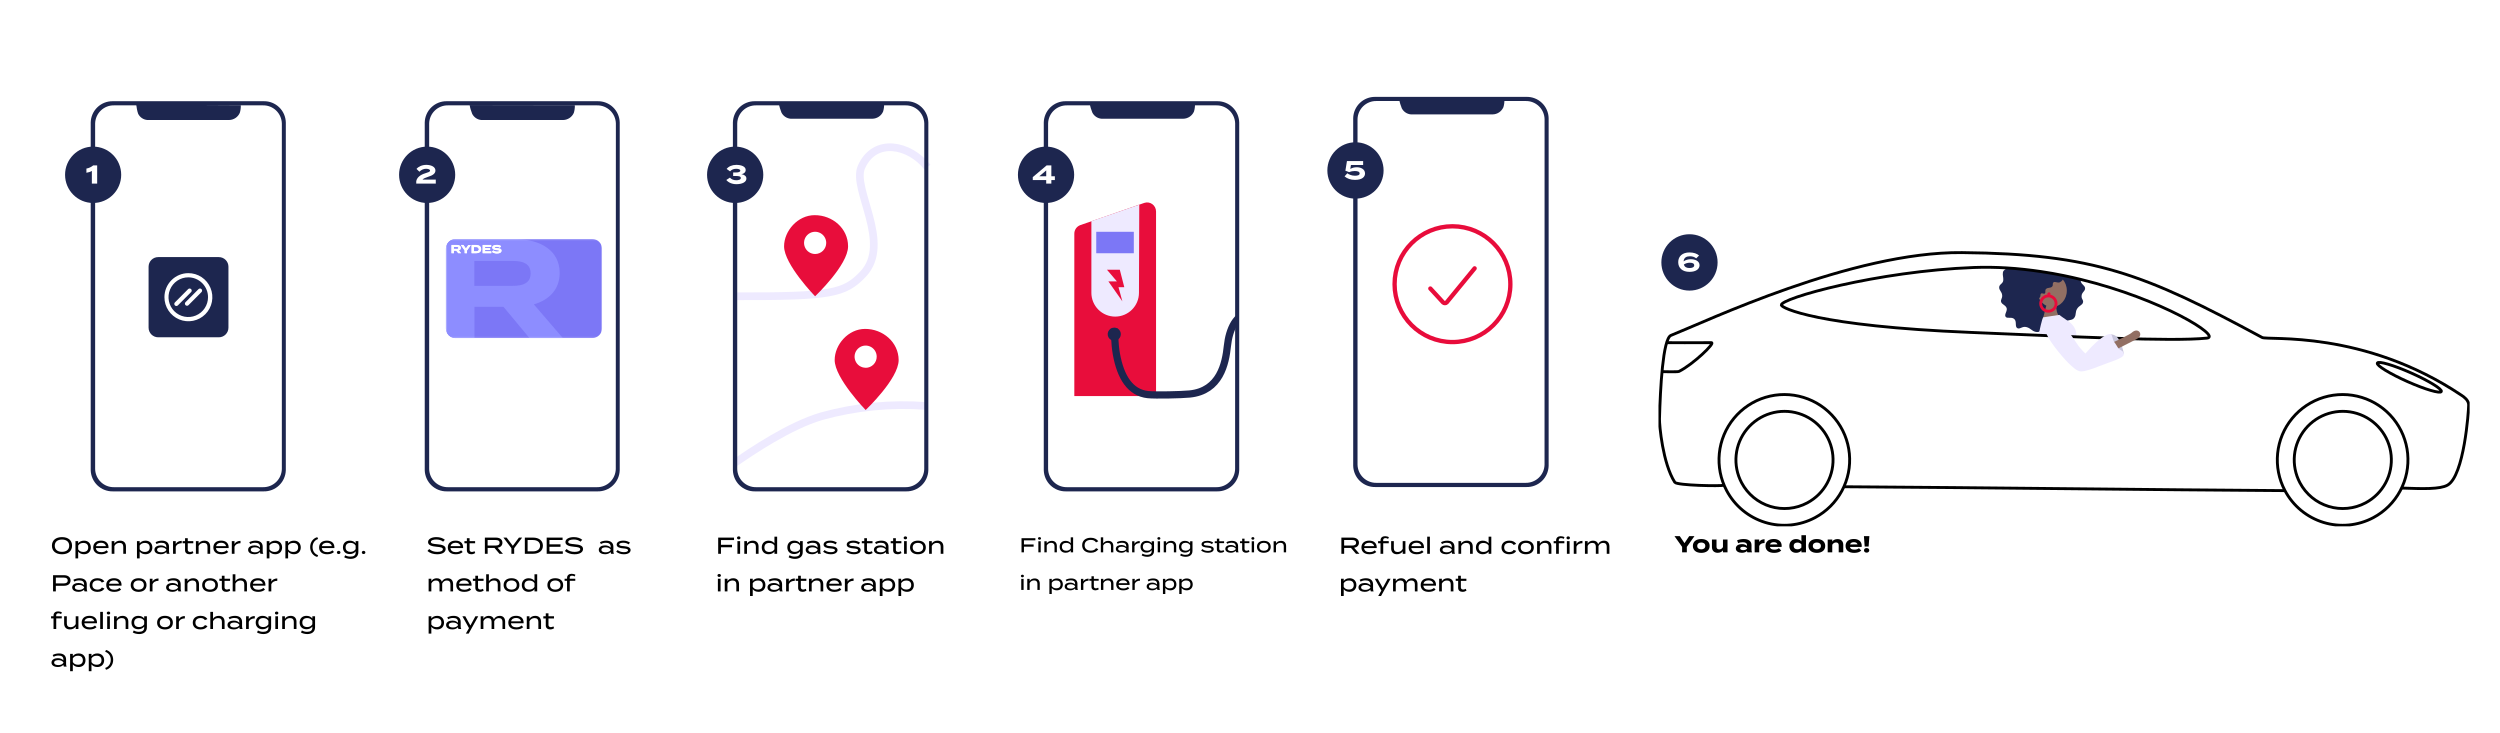 <?xml version="1.0" encoding="utf-8"?>
<svg xmlns="http://www.w3.org/2000/svg" fill="none" height="507" viewBox="0 0 1729 507" width="1729">
<rect fill="white" height="507" width="1729"/>
<g clip-path="url(#clip0_1895_941)">
<path d="M1439.61 204.896C1439.61 207.273 1441.06 207.26 1440.6 209.186C1440.13 211.113 1437.98 211.217 1436.55 213.525C1435.13 215.833 1436.02 217.454 1434.76 219.527C1433.12 222.25 1430.13 220.435 1427.28 223.463C1424.97 225.923 1425.7 226.804 1423.73 227.781C1421.49 228.966 1420.17 227.42 1416.2 227.559C1411.74 227.698 1410.93 230.331 1407.74 229.493C1404.97 228.8 1404.56 227.005 1401.42 226.194C1398.56 225.431 1396.8 228.072 1395.07 226.887C1393.35 225.702 1394.99 222.424 1393.08 220.649C1391.17 218.875 1388.14 220.649 1387.05 219.028C1385.95 217.406 1388.74 214.765 1387.66 212.742C1386.58 210.718 1384.62 210.607 1384.01 208.902C1383.39 207.197 1384.9 206.629 1384.7 204.175C1384.5 201.722 1382.62 200.877 1382.62 198.797C1382.62 196.441 1385.31 196.358 1385.47 193.766C1385.59 191.604 1384.91 190.411 1385.21 188.512C1385.51 186.613 1386.83 186.773 1387.79 185.304C1405.08 186.422 1422.23 189.078 1439.05 193.239C1438.94 193.778 1438.97 194.337 1439.14 194.861C1439.83 196.94 1441.71 197.28 1442.03 199.144C1442.37 201.396 1439.59 202.02 1439.61 204.896Z" fill="#1D264F"/>
<path d="M1422.43 214.197C1423.48 214.192 1424.5 213.875 1425.37 213.288C1426.24 212.7 1426.91 211.869 1427.31 210.897C1427.71 209.926 1427.8 208.859 1427.59 207.832C1427.38 206.804 1426.87 205.862 1426.13 205.125C1425.38 204.387 1424.44 203.888 1423.41 203.689C1422.38 203.491 1421.31 203.603 1420.35 204.01C1419.38 204.417 1418.56 205.102 1417.98 205.978C1417.4 206.854 1417.1 207.881 1417.11 208.93C1417.11 209.626 1417.25 210.315 1417.52 210.956C1417.79 211.597 1418.18 212.179 1418.68 212.669C1419.17 213.158 1419.76 213.545 1420.4 213.807C1421.05 214.069 1421.74 214.202 1422.43 214.197V214.197Z" stroke="#1D264F" stroke-miterlimit="10" stroke-width="2"/>
<path d="M1419.26 212.298C1424.92 212.263 1429.46 207.17 1429.42 200.925C1429.38 194.681 1424.77 189.642 1419.12 189.677C1413.47 189.712 1408.92 194.805 1408.97 201.05C1409.01 207.294 1413.65 212.333 1419.26 212.298Z" fill="#926F63"/>
<path d="M1424.92 219.742C1422.15 216.589 1422.34 214.315 1421.99 211.606C1421.99 211.065 1417.24 210.33 1416.05 210.76C1414.87 211.19 1415.14 211.966 1413.56 217.947C1413.3 218.855 1412.64 220.664 1412.33 221.821" fill="#926F63"/>
<path d="M1416.69 215.243C1417.74 215.238 1418.76 214.921 1419.63 214.334C1420.5 213.746 1421.18 212.914 1421.57 211.943C1421.97 210.972 1422.07 209.905 1421.86 208.877C1421.65 207.85 1421.14 206.908 1420.39 206.171C1419.64 205.433 1418.7 204.934 1417.67 204.735C1416.64 204.537 1415.57 204.649 1414.61 205.056C1413.64 205.463 1412.82 206.148 1412.24 207.024C1411.66 207.9 1411.36 208.927 1411.37 209.976C1411.37 210.672 1411.51 211.36 1411.78 212.002C1412.05 212.643 1412.44 213.225 1412.94 213.715C1413.43 214.204 1414.02 214.591 1414.66 214.853C1415.31 215.115 1416 215.248 1416.69 215.243V215.243Z" stroke="#E80C3B" stroke-miterlimit="10" stroke-width="2"/>
<path d="M1417.06 204.404C1417.28 204.402 1417.5 204.335 1417.69 204.21C1417.87 204.085 1418.01 203.909 1418.1 203.703C1418.18 203.497 1418.2 203.27 1418.15 203.053C1418.11 202.835 1418 202.636 1417.84 202.48C1417.68 202.324 1417.48 202.219 1417.26 202.178C1417.05 202.136 1416.82 202.161 1416.62 202.248C1416.41 202.336 1416.24 202.482 1416.12 202.668C1415.99 202.854 1415.93 203.073 1415.93 203.295C1415.94 203.591 1416.06 203.873 1416.27 204.08C1416.48 204.288 1416.77 204.404 1417.06 204.404Z" fill="#E80C3B"/>
<path d="M1413.01 219.484C1412.05 221.563 1410.89 226.969 1409.82 231.876C1409.82 231.876 1435.74 234.399 1435.91 232.063C1435.98 231.45 1435.98 230.832 1435.91 230.22C1435.56 227.51 1433.83 224.065 1428.84 221.064C1427.54 220.281 1424.25 217.779 1424.25 217.779" fill="#EEEAFF"/>
<path d="M1427.36 191.174C1427.3 192.047 1427.01 192.888 1426.51 193.606C1426.01 194.326 1425.32 194.896 1424.52 195.256C1422.66 195.824 1421.21 194.445 1420.21 195.256C1419.22 196.067 1420.21 197.072 1419.3 198.132C1418.2 199.483 1416.24 198.596 1415 199.906C1414.06 200.89 1415 202.36 1414.22 202.942C1413.43 203.524 1412.4 202.477 1411.63 203.039C1410.86 203.6 1411.49 204.667 1410.83 205.548C1410.16 206.428 1409.01 208.008 1407.97 207.661C1405.68 206.913 1403.06 200.918 1403.2 198.361C1403.4 194.202 1407.43 189.892 1411.74 187.819C1416.94 188.596 1422.07 189.501 1427.12 190.536C1427.24 190.729 1427.33 190.946 1427.36 191.174V191.174Z" fill="#1D264F"/>
<path d="M1255.24 358.005C1263.14 353.81 1269.61 347.366 1273.84 339.49C1278.07 331.614 1279.88 322.659 1279.02 313.757C1278.17 304.855 1274.7 296.406 1269.04 289.479C1263.39 282.552 1255.81 277.458 1247.27 274.841C1238.72 272.224 1229.59 272.201 1221.03 274.776C1212.48 277.351 1204.87 282.408 1199.19 289.306C1193.5 296.205 1189.99 304.637 1189.09 313.534C1188.19 322.432 1189.95 331.396 1194.14 339.293C1199.77 349.882 1209.36 357.802 1220.82 361.311C1232.28 364.82 1244.66 363.631 1255.24 358.005V358.005Z" stroke="black" stroke-miterlimit="10" stroke-width="2"/>
<path d="M1249.95 347.762C1255.81 344.636 1260.62 339.841 1263.76 333.983C1266.9 328.124 1268.23 321.465 1267.59 314.848C1266.95 308.23 1264.36 301.952 1260.15 296.807C1255.95 291.662 1250.31 287.88 1243.95 285.942C1237.6 284.003 1230.81 283.993 1224.45 285.914C1218.09 287.836 1212.44 291.601 1208.22 296.735C1204 301.868 1201.39 308.139 1200.73 314.755C1200.07 321.37 1201.39 328.033 1204.51 333.9C1206.59 337.796 1209.41 341.245 1212.81 344.05C1216.22 346.855 1220.14 348.961 1224.36 350.248C1228.58 351.535 1233.01 351.978 1237.4 351.551C1241.79 351.125 1246.05 349.837 1249.95 347.762V347.762Z" stroke="black" stroke-miterlimit="10" stroke-width="2"/>
<path d="M1641.37 358.004C1649.26 353.808 1655.73 347.364 1659.96 339.488C1664.19 331.611 1665.99 322.656 1665.14 313.755C1664.28 304.853 1660.81 296.405 1655.16 289.479C1649.51 282.553 1641.93 277.459 1633.38 274.842C1624.84 272.226 1615.71 272.203 1607.15 274.778C1598.59 277.353 1590.99 282.409 1585.3 289.308C1579.62 296.206 1576.1 304.637 1575.21 313.534C1574.31 322.431 1576.07 331.395 1580.26 339.292C1583.04 344.536 1586.83 349.18 1591.41 352.958C1595.99 356.737 1601.26 359.576 1606.94 361.314C1612.61 363.051 1618.57 363.653 1624.48 363.085C1630.39 362.518 1636.13 360.791 1641.37 358.004V358.004Z" stroke="black" stroke-miterlimit="10" stroke-width="2"/>
<path d="M1636.07 347.762C1641.93 344.636 1646.74 339.841 1649.88 333.983C1653.02 328.124 1654.35 321.465 1653.71 314.848C1653.07 308.23 1650.48 301.952 1646.27 296.807C1642.07 291.662 1636.43 287.88 1630.07 285.942C1623.72 284.003 1616.93 283.993 1610.57 285.914C1604.21 287.836 1598.56 291.601 1594.34 296.735C1590.12 301.868 1587.51 308.139 1586.85 314.755C1586.19 321.37 1587.51 328.033 1590.63 333.9C1594.82 341.767 1601.96 347.646 1610.48 350.245C1619 352.845 1628.21 351.951 1636.07 347.762Z" stroke="black" stroke-miterlimit="10" stroke-width="2"/>
<path d="M1192.37 335.585C1190.29 336.32 1159.72 335.779 1158.29 333.547C1149.93 320.497 1147.58 293.884 1147.7 289.677C1148.25 269.01 1149.99 234.178 1155.66 231.939C1179.82 222.396 1280.86 173.993 1356.93 174.7C1448.08 175.546 1483.45 189.621 1564.5 233.408C1568.41 235.529 1634.45 227.864 1702.47 273.432C1704.14 274.548 1707.32 276.773 1707.32 280.037C1707.32 284.472 1704.16 329.147 1692.69 335.523C1687.46 338.427 1675.8 338.087 1660.95 337.539" stroke="black" stroke-miterlimit="10" stroke-width="2"/>
<path d="M1580.26 339.32C1492.3 338.772 1367.42 337.171 1275.22 336.631" stroke="black" stroke-miterlimit="10" stroke-width="2"/>
<path d="M1526.31 233.844C1501.16 236.402 1434.35 232.805 1362.79 229.887C1256.26 225.535 1232.38 212.99 1231.96 211.029C1230.97 206.392 1298.53 187.5 1365.17 184.998C1372.72 184.721 1380.28 184.832 1387.77 185.289C1395.86 185.774 1403.88 186.675 1411.74 187.846C1416.94 188.623 1422.07 189.528 1427.12 190.563C1431.14 191.39 1435.1 192.277 1438.98 193.225C1495.31 206.926 1536.78 232.777 1526.31 233.844Z" stroke="black" stroke-miterlimit="10" stroke-width="2"/>
<path d="M1688.43 270.778C1689.15 269.145 1679.83 263.413 1667.6 257.976C1655.38 252.538 1644.87 249.455 1644.15 251.088C1643.42 252.722 1652.75 258.454 1664.98 263.891C1677.2 269.328 1687.7 272.412 1688.43 270.778Z" stroke="black" stroke-miterlimit="10" stroke-width="2"/>
<path d="M1152.66 236.984C1152.66 236.984 1175.79 237.102 1183.6 236.984C1186.67 236.943 1170.9 252.058 1161.14 256.896C1160.29 257.319 1149.45 257.021 1149.45 257.021" stroke="black" stroke-miterlimit="10" stroke-width="2"/>
<path d="M1468.84 244.525C1468.2 240.812 1466.87 237.253 1464.91 234.032C1464.37 233.226 1463.65 232.552 1462.81 232.06C1461.97 231.568 1461.03 231.271 1460.06 231.191C1459.13 231.066 1458.3 233.221 1460.71 236.901C1463.29 240.914 1468.93 245.835 1468.84 244.525Z" fill="#C8C6DC"/>
<path d="M1441.55 255.703C1456.4 243.956 1477.24 235.293 1478.95 233.748C1482.22 230.802 1478.54 226.124 1474.23 230.158C1471.85 232.368 1442.86 245.273 1438.74 247.9C1432.19 238.024 1428.43 230.324 1425.85 226.588C1423.41 223.075 1415.69 227.177 1419.16 231.973C1422.92 237.171 1429.34 242.591 1435.18 250.769L1441.55 255.703Z" fill="#926F63"/>
<path d="M1442.3 244.539C1439.93 242.341 1437.84 239.862 1436.07 237.158C1429.11 226.998 1428.51 225.653 1423.41 222.999C1419.49 220.954 1413.72 226.984 1415.32 230.844C1418.31 237.907 1429 249.848 1431.49 252.017C1433.06 253.403 1436.25 256.834 1439.3 256.868C1442.03 256.91 1447.45 255.046 1451.3 253.445C1459.05 250.333 1468.62 247.9 1468.84 245.128C1468.85 244.739 1468.78 244.351 1468.65 243.985C1468.22 242.786 1467.04 242.342 1466.11 241.781C1464.68 240.942 1464.44 239.702 1462.83 237.408C1462.05 236.516 1461.5 235.437 1461.26 234.275C1460.81 232.688 1460.56 232.133 1460.34 231.503C1460.25 231.363 1460.14 231.239 1460.02 231.135C1459.32 230.636 1454.29 230.623 1442.28 244.477" fill="#EEEAFF"/>
<path d="M1168.45 200.98C1179.19 200.98 1187.89 192.254 1187.89 181.49C1187.89 170.726 1179.19 162 1168.45 162C1157.71 162 1149 170.726 1149 181.49C1149 192.254 1157.71 200.98 1168.45 200.98Z" fill="#1D264F"/>
<path d="M1169.38 179.268C1172.03 179.268 1175.41 180.348 1175.41 183.444C1175.41 186.072 1172.93 188.016 1168.46 188.016C1163.64 188.016 1160.65 185.442 1160.65 181.302C1160.65 177.162 1163.64 174.588 1168.46 174.588C1171.42 174.588 1173.63 175.416 1175.07 176.712L1173.09 178.71C1171.96 177.72 1170.44 177.234 1168.86 177.234C1166.43 177.234 1164.58 178.08 1164.38 180.78C1165.67 179.754 1167.6 179.268 1169.38 179.268ZM1168.46 185.37C1170.41 185.37 1171.72 184.776 1171.72 183.48C1171.72 182.166 1170.41 181.698 1168.61 181.698C1167.22 181.698 1165.67 182.13 1164.56 182.94C1165.08 184.758 1166.57 185.37 1168.46 185.37Z" fill="white"/>
</g>
<g clip-path="url(#clip1_1895_941)">
<rect fill="white" height="266.699" rx="15.977" width="129.677" x="65.312" y="71.568"/>
<path d="M94.215 72.353C94.463 74.286 94.88 76.941 95.575 78.76C96.185 79.947 97.085 80.959 98.192 81.7C99.298 82.442 100.574 82.889 101.899 82.999H158.465C160.036 82.966 161.564 82.483 162.87 81.607C164.177 80.732 165.207 79.5 165.841 78.057C166.374 76.351 166.612 74.566 166.541 72.779" fill="#1D264F"/>
<path d="M182.415 69.999H78.006C74.045 69.928 70.217 71.432 67.355 74.183C64.494 76.934 62.831 80.71 62.73 84.686V325.148C62.831 329.124 64.494 332.9 67.355 335.651C70.217 338.402 74.045 339.907 78.006 339.836H182.415C186.374 339.907 190.201 338.402 193.059 335.65C195.918 332.898 197.577 329.123 197.673 325.148V84.686C197.577 80.711 195.918 76.936 193.059 74.184C190.201 71.432 186.374 69.928 182.415 69.999ZM194.923 324.391C194.84 327.786 193.423 331.011 190.981 333.36C188.539 335.71 185.271 336.995 181.889 336.933H78.83C75.448 336.995 72.18 335.71 69.738 333.36C67.296 331.011 65.879 327.786 65.796 324.391V85.39C65.883 81.998 67.302 78.778 69.744 76.432C72.185 74.086 75.451 72.804 78.83 72.866H181.889C185.268 72.804 188.534 74.086 190.975 76.432C193.417 78.778 194.835 81.998 194.923 85.39V324.391Z" fill="#1D264F"/>
<path d="M64.41 140.378C75.13 140.378 83.82 131.652 83.82 120.888C83.82 110.124 75.13 101.397 64.41 101.397C53.69 101.397 45 110.124 45 120.888C45 131.652 53.69 140.378 64.41 140.378Z" fill="#1D264F"/>
<path d="M151.353 177.81H109.397C105.73 177.81 102.758 180.794 102.758 184.476V226.605C102.758 230.287 105.73 233.272 109.397 233.272H151.353C155.02 233.272 157.993 230.287 157.993 226.605V184.476C157.993 180.794 155.02 177.81 151.353 177.81Z" fill="#1D264F"/>
<path d="M130.207 188.907C133.489 188.89 136.703 189.852 139.44 191.67C142.177 193.489 144.315 196.083 145.582 199.123C146.849 202.163 147.189 205.512 146.558 208.747C145.927 211.981 144.354 214.954 142.038 217.289C139.722 219.625 136.768 221.217 133.55 221.864C130.331 222.511 126.994 222.185 123.961 220.925C120.928 219.665 118.336 217.53 116.513 214.789C114.69 212.049 113.719 208.826 113.723 205.53C113.723 201.134 115.457 196.916 118.547 193.801C121.636 190.686 125.829 188.926 130.207 188.907ZM130.207 191.81C127.505 191.81 124.863 192.615 122.616 194.122C120.369 195.63 118.617 197.773 117.583 200.28C116.549 202.787 116.278 205.546 116.806 208.207C117.333 210.869 118.634 213.313 120.545 215.232C122.456 217.151 124.891 218.458 127.542 218.987C130.192 219.517 132.94 219.245 135.436 218.207C137.933 217.168 140.067 215.409 141.569 213.153C143.07 210.897 143.871 208.244 143.871 205.53C143.871 201.891 142.432 198.402 139.869 195.829C137.307 193.255 133.831 191.81 130.207 191.81ZM132.169 199.954C132.305 200.089 132.414 200.249 132.487 200.425C132.561 200.602 132.599 200.792 132.599 200.983C132.599 201.175 132.561 201.365 132.487 201.541C132.414 201.718 132.305 201.878 132.169 202.012L123.095 211.124C122.965 211.278 122.804 211.403 122.624 211.491C122.443 211.579 122.247 211.629 122.046 211.637C121.845 211.645 121.645 211.611 121.458 211.538C121.271 211.465 121.101 211.353 120.959 211.21C120.817 211.068 120.706 210.897 120.633 210.71C120.56 210.522 120.527 210.321 120.535 210.119C120.543 209.918 120.592 209.72 120.68 209.539C120.768 209.358 120.892 209.197 121.045 209.066L130.12 199.954C130.253 199.818 130.413 199.709 130.589 199.635C130.765 199.561 130.954 199.523 131.145 199.523C131.335 199.523 131.524 199.561 131.7 199.635C131.876 199.709 132.036 199.818 132.169 199.954ZM139.352 199.954C139.622 200.228 139.774 200.598 139.774 200.983C139.774 201.369 139.622 201.739 139.352 202.012L130.277 211.124C129.999 211.362 129.642 211.486 129.277 211.471C128.912 211.456 128.565 211.304 128.307 211.045C128.049 210.785 127.897 210.437 127.882 210.071C127.868 209.704 127.991 209.346 128.228 209.066L137.302 199.954C137.436 199.818 137.595 199.709 137.771 199.635C137.947 199.561 138.136 199.523 138.327 199.523C138.518 199.523 138.707 199.561 138.883 199.635C139.059 199.709 139.218 199.818 139.352 199.954Z" fill="white"/>
<path d="M63.527 127V118.198C62.483 118.882 61.151 119.26 59.765 119.494V116.578C61.421 116.344 63.239 115.444 64.427 114.4H67.199V127H63.527Z" fill="white"/>
</g>
<g clip-path="url(#clip2_1895_941)">
<path d="M641.375 115.559C629.089 99.939 604.974 94.749 595.743 115.559C589.021 130.739 617.102 168.242 596.848 189.615C584.107 203.089 574.489 205.041 509.797 204.901" stroke="#EEEAFF" stroke-miterlimit="10" stroke-width="5.326"/>
<path d="M508.446 140.379C519.186 140.379 527.892 131.653 527.892 120.889C527.892 110.124 519.186 101.398 508.446 101.398C497.706 101.398 489 110.124 489 120.889C489 131.653 497.706 140.379 508.446 140.379Z" fill="#1D264F"/>
<path d="M563.432 148.805C551.69 148.805 542.266 159.711 542.266 170.353C542.266 182.86 563.713 204.901 563.713 204.901C563.713 204.901 586.529 183.37 586.529 170.353C586.529 157.987 575.787 148.787 563.432 148.805ZM563.765 175.665C562.248 175.669 560.763 175.221 559.499 174.378C558.236 173.536 557.25 172.336 556.667 170.932C556.084 169.528 555.929 167.982 556.223 166.489C556.517 164.997 557.246 163.626 558.318 162.549C559.39 161.472 560.757 160.738 562.245 160.44C563.733 160.142 565.276 160.293 566.679 160.875C568.081 161.456 569.28 162.441 570.124 163.706C570.967 164.97 571.417 166.457 571.417 167.978C571.417 170.014 570.612 171.967 569.177 173.408C567.743 174.849 565.796 175.661 563.765 175.665Z" fill="#E80D3B"/>
<path d="M508.219 320.083C519.978 312.132 545.672 294.471 568.33 287.822C591.876 281.306 616.37 278.926 640.727 280.786" stroke="#EEEAFF" stroke-miterlimit="10" stroke-width="5.326"/>
<path d="M598.323 227.47C586.599 227.47 577.262 238.358 577.262 249C577.262 261.525 598.691 283.566 598.691 283.566C598.691 283.566 621.507 262.017 621.507 249C621.437 236.705 610.678 227.47 598.323 227.47ZM598.674 254.33C597.16 254.33 595.681 253.88 594.422 253.038C593.164 252.195 592.183 250.997 591.604 249.596C591.025 248.194 590.873 246.652 591.168 245.165C591.464 243.677 592.193 242.31 593.263 241.238C594.333 240.165 595.696 239.435 597.181 239.139C598.665 238.843 600.204 238.995 601.602 239.575C603 240.156 604.195 241.139 605.036 242.4C605.877 243.661 606.326 245.144 606.326 246.661C606.333 247.672 606.14 248.675 605.758 249.612C605.377 250.549 604.814 251.4 604.103 252.118C603.392 252.836 602.546 253.406 601.614 253.794C600.682 254.183 599.683 254.383 598.674 254.383V254.33Z" fill="#E80D3B"/>
<path d="M626.668 69.999H522.154C518.187 69.928 514.353 71.433 511.489 74.185C508.626 76.937 506.964 80.712 506.867 84.687V325.148C506.964 329.124 508.626 332.899 511.489 335.651C514.353 338.403 518.187 339.907 522.154 339.837H626.756C630.723 339.907 634.557 338.403 637.42 335.651C640.284 332.899 641.946 329.124 642.043 325.148V84.687C641.946 80.697 640.272 76.908 637.389 74.153C634.506 71.399 630.65 69.905 626.668 69.999ZM639.2 324.392C639.117 327.787 637.697 331.012 635.251 333.361C632.804 335.711 629.53 336.995 626.142 336.934H522.891C519.509 336.986 516.244 335.698 513.805 333.349C511.366 331 509.951 327.781 509.868 324.392V85.391C509.956 81.999 511.377 78.779 513.823 76.433C516.269 74.087 519.541 72.805 522.926 72.867H626.177C629.562 72.805 632.834 74.087 635.28 76.433C637.726 78.779 639.147 81.999 639.235 85.391L639.2 324.392Z" fill="#1D264F"/>
<path d="M538.707 71.775C538.939 73.709 539.765 76.057 540.463 77.874C541.074 79.06 541.975 80.071 543.081 80.812C544.187 81.553 545.462 82.001 546.787 82.113H603.371C604.941 82.078 606.468 81.594 607.774 80.719C609.08 79.843 610.111 78.612 610.746 77.17C611.272 75.463 611.508 73.679 611.447 71.893" fill="#1D264F"/>
<path d="M504.82 122.842C505.81 123.994 507.286 124.66 509.176 124.66C510.724 124.66 512.344 124.282 512.344 123.112C512.344 121.924 510.814 121.726 509.05 121.726H507.052V119.278H509.05C510.544 119.278 511.984 118.972 511.984 118.018C511.984 117.028 510.472 116.74 509.104 116.74C507.232 116.74 505.846 117.424 504.91 118.522L502.534 116.83C503.884 115.12 506.278 114.022 509.23 114.022C512.578 114.022 515.728 115.102 515.728 117.55C515.728 119.026 514.54 120.25 512.758 120.466C514.54 120.754 516.214 121.636 516.214 123.49C516.214 126.01 513.172 127.378 509.32 127.378C506.26 127.378 503.758 126.244 502.318 124.48L504.82 122.842Z" fill="white"/>
</g>
<g clip-path="url(#clip3_1895_941)">
<path d="M723.446 140.379C734.186 140.379 742.892 131.653 742.892 120.889C742.892 110.124 734.186 101.398 723.446 101.398C712.706 101.398 704 110.124 704 120.889C704 131.653 712.706 140.379 723.446 140.379Z" fill="#1D264F"/>
<path d="M841.668 69.999H737.154C733.187 69.928 729.353 71.433 726.489 74.185C723.626 76.937 721.964 80.712 721.867 84.687V325.148C721.964 329.124 723.626 332.899 726.489 335.651C729.353 338.403 733.187 339.907 737.154 339.837H841.756C845.723 339.907 849.557 338.403 852.42 335.651C855.284 332.899 856.946 329.124 857.043 325.148V84.687C856.946 80.697 855.272 76.908 852.389 74.153C849.506 71.399 845.65 69.905 841.668 69.999ZM854.2 324.392C854.117 327.787 852.697 331.012 850.251 333.361C847.804 335.711 844.53 336.995 841.142 336.934H737.891C734.509 336.986 731.244 335.698 728.805 333.349C726.366 331 724.951 327.781 724.868 324.392V85.391C724.956 81.999 726.377 78.779 728.823 76.433C731.269 74.087 734.541 72.805 737.926 72.867H841.177C844.562 72.805 847.834 74.087 850.28 76.433C852.726 78.779 854.147 81.999 854.235 85.391L854.2 324.392Z" fill="#1D264F"/>
<path d="M753.707 71.775C753.939 73.709 754.765 76.057 755.463 77.874C756.074 79.06 756.975 80.071 758.081 80.812C759.187 81.553 760.462 82.001 761.787 82.113H818.371C819.941 82.078 821.468 81.594 822.774 80.719C824.08 79.843 825.111 78.612 825.746 77.17C826.272 75.463 826.508 73.679 826.447 71.893" fill="#1D264F"/>
<path d="M729.546 121.924V124.552H727.116V127H723.552V124.552H714.264V122.5L723.84 114.4H727.116V121.924H729.546ZM718.764 121.924H723.57V117.838L718.764 121.924Z" fill="white"/>
<g clip-path="url(#clip4_1895_941)">
<path d="M743 161.632V273.923H799.525V146.293C799.525 141.991 795.366 138.951 791.36 140.337L747.169 155.677C745.943 156.115 744.883 156.924 744.136 157.991C743.39 159.058 742.993 160.33 743 161.632V161.632Z" fill="#E80D3B"/>
<path d="M754.797 152.934V202.503C754.796 204.665 755.222 206.805 756.048 208.801C756.875 210.798 758.087 212.612 759.615 214.141C761.143 215.669 762.957 216.881 764.953 217.709C766.95 218.536 769.09 218.961 771.251 218.961V218.961C775.604 218.961 779.78 217.237 782.865 214.164C785.949 211.092 787.691 206.923 787.708 202.57L787.917 141.542" fill="#EEEAFF"/>
<path d="M784.147 160.31H758.164V175.143H784.147V160.31Z" fill="#7C77F6"/>
<path d="M765.57 186.528H774.451L777.558 198.625H773.561L776.224 208.393L766.57 194.632H772.452L765.57 186.528Z" fill="#E80D3B"/>
<path d="M775.172 231.125C775.173 232.025 774.906 232.906 774.406 233.655C773.906 234.404 773.196 234.988 772.364 235.334C771.532 235.679 770.616 235.769 769.733 235.594C768.85 235.419 768.038 234.985 767.401 234.349C766.764 233.712 766.33 232.901 766.154 232.018C765.978 231.134 766.068 230.219 766.413 229.387C766.757 228.554 767.341 227.843 768.089 227.343C768.838 226.842 769.719 226.575 770.619 226.575C771.217 226.575 771.809 226.692 772.361 226.921C772.913 227.149 773.415 227.484 773.838 227.907C774.261 228.329 774.596 228.831 774.825 229.383C775.054 229.935 775.172 230.527 775.172 231.125V231.125Z" fill="#1D264F"/>
<path d="M770.738 227.27C770.738 227.27 770.765 237.527 772.092 244.872C774.993 260.927 781.713 271.594 793.882 272.911C799.018 273.467 817.199 273.05 822.751 272.494C843.867 270.383 847.619 251.298 848.869 239.244C850.044 227.921 855.04 216.264 864.893 216.959" stroke="#1D264F" stroke-miterlimit="10" stroke-width="5"/>
</g>
</g>
<g clip-path="url(#clip5_1895_941)">
<path d="M937.446 137.379C948.186 137.379 956.892 128.653 956.892 117.889C956.892 107.124 948.186 98.398 937.446 98.398C926.706 98.398 918 107.124 918 117.889C918 128.653 926.706 137.379 937.446 137.379Z" fill="#1D264F"/>
<path d="M1055.67 66.999H951.154C947.187 66.928 943.353 68.433 940.489 71.185C937.626 73.937 935.964 77.712 935.867 81.687V322.148C935.964 326.124 937.626 329.899 940.489 332.651C943.353 335.403 947.187 336.907 951.154 336.837H1055.76C1059.72 336.907 1063.56 335.403 1066.42 332.651C1069.28 329.899 1070.95 326.124 1071.04 322.148V81.687C1070.95 77.697 1069.27 73.908 1066.39 71.153C1063.51 68.399 1059.65 66.905 1055.67 66.999ZM1068.2 321.392C1068.12 324.787 1066.7 328.012 1064.25 330.361C1061.8 332.711 1058.53 333.995 1055.14 333.934H951.891C948.509 333.986 945.244 332.698 942.805 330.349C940.366 328 938.951 324.781 938.868 321.392V82.391C938.956 78.999 940.377 75.779 942.823 73.433C945.269 71.087 948.541 69.805 951.926 69.867H1055.18C1058.56 69.805 1061.83 71.087 1064.28 73.433C1066.73 75.779 1068.15 78.999 1068.23 82.391L1068.2 321.392Z" fill="#1D264F"/>
<path d="M967.707 68.775C967.939 70.709 968.765 73.057 969.463 74.874C970.074 76.06 970.975 77.071 972.081 77.812C973.187 78.553 974.462 79.001 975.787 79.113H1032.37C1033.94 79.078 1035.47 78.594 1036.77 77.719C1038.08 76.843 1039.11 75.612 1039.75 74.17C1040.27 72.463 1040.51 70.679 1040.45 68.893" fill="#1D264F"/>
<path d="M931.837 119.824C932.791 120.616 934.717 121.534 937.093 121.534C939.001 121.534 940.315 121.138 940.315 119.95C940.315 118.762 939.001 118.276 936.967 118.276C935.743 118.276 934.393 118.492 933.097 119.05L930.469 118.06L931.549 111.4H942.745V114.118H934.303L933.871 116.836C935.149 116.062 936.643 115.666 938.335 115.666C941.197 115.666 944.059 117.016 944.059 119.986C944.059 122.362 942.007 124.414 937.093 124.414C934.051 124.414 931.657 123.496 929.893 121.984L931.837 119.824Z" fill="white"/>
<circle cx="1004.53" cy="196.535" r="40.035" stroke="#E80C3B" stroke-width="3"/>
<path d="M989.231 199.556L998.087 209.175C998.246 209.326 998.434 209.446 998.641 209.527C998.848 209.609 999.071 209.651 999.295 209.651C999.52 209.651 999.742 209.609 999.949 209.527C1000.16 209.446 1000.34 209.326 1000.5 209.175L1019.84 185.605" stroke="#E80C3B" stroke-linecap="round" stroke-miterlimit="10" stroke-width="3"/>
</g>
<g clip-path="url(#clip6_1895_941)">
<rect fill="white" height="266.699" rx="15.977" width="129.677" x="296.312" y="71.567"/>
<path d="M324.82 72.661C325.053 74.594 325.878 76.943 326.576 78.76C327.188 79.945 328.088 80.956 329.194 81.698C330.3 82.439 331.575 82.887 332.9 82.999H389.484C391.054 82.963 392.581 82.48 393.887 81.604C395.193 80.729 396.224 79.498 396.859 78.056C397.385 76.349 397.622 74.565 397.56 72.779" fill="#1D264F"/>
<path d="M413.343 69.999H309.022C305.061 69.928 301.232 71.433 298.371 74.184C295.51 76.935 293.847 80.711 293.746 84.688V325.149C293.847 329.125 295.51 332.901 298.371 335.652C301.232 338.403 305.061 339.908 309.022 339.837H413.343C417.302 339.907 421.129 338.403 423.987 335.651C426.846 332.899 428.505 329.124 428.601 325.149V84.688C428.505 80.712 426.846 76.937 423.987 74.185C421.129 71.433 417.302 69.929 413.343 69.999ZM425.868 324.392C425.786 327.787 424.369 331.012 421.927 333.361C419.485 335.711 416.216 336.996 412.835 336.934H309.828C306.448 336.996 303.181 335.711 300.742 333.36C298.303 331.01 296.89 327.786 296.812 324.392V85.391C296.895 82.001 298.31 78.781 300.748 76.434C303.187 74.088 306.451 72.805 309.828 72.867H412.905C416.283 72.805 419.549 74.087 421.991 76.433C424.432 78.779 425.851 81.999 425.938 85.391L425.868 324.392Z" fill="#1D264F"/>
<path d="M295.41 140.379C306.13 140.379 314.82 131.653 314.82 120.889C314.82 110.124 306.13 101.398 295.41 101.398C284.69 101.398 276 110.124 276 120.889C276 131.653 284.69 140.379 295.41 140.379Z" fill="#1D264F"/>
<mask height="69" id="mask0_1895_941" maskUnits="userSpaceOnUse" style="mask-type:luminance" width="109" x="308" y="165">
<path d="M416.375 165.287H308.375V233.819H416.375V165.287Z" fill="white"/>
</mask>
<g mask="url(#mask0_1895_941)">
<path d="M409.613 165.287H315.137C314.248 165.287 313.367 165.463 312.545 165.806C311.724 166.148 310.978 166.65 310.349 167.282C309.721 167.914 309.224 168.665 308.885 169.491C308.546 170.317 308.373 171.201 308.375 172.095V227.012C308.373 227.905 308.546 228.79 308.885 229.616C309.224 230.442 309.721 231.192 310.349 231.824C310.978 232.457 311.724 232.959 312.545 233.301C313.367 233.643 314.248 233.819 315.137 233.819H409.613C410.502 233.819 411.383 233.643 412.204 233.301C413.026 232.959 413.772 232.457 414.4 231.824C415.028 231.192 415.526 230.442 415.865 229.616C416.204 228.79 416.377 227.905 416.375 227.012V172.095C416.377 171.201 416.204 170.317 415.865 169.491C415.526 168.665 415.028 167.914 414.4 167.282C413.772 166.65 413.026 166.148 412.204 165.806C411.383 165.463 410.502 165.287 409.613 165.287Z" fill="#7C77F6"/>
<path d="M315.137 233.819H328.136V212.183H348.194L366.203 233.819H389.274L369.216 210.512C379.919 207.381 387.067 200.134 387.067 188.753C387.067 173.273 373.858 165.533 356.743 165.357H315.137C314.248 165.357 313.367 165.534 312.545 165.876C311.724 166.218 310.978 166.72 310.349 167.352C309.721 167.985 309.224 168.735 308.885 169.561C308.546 170.387 308.373 171.272 308.375 172.165V227.082C308.373 227.975 308.546 228.86 308.885 229.686C309.224 230.512 309.721 231.262 310.349 231.895C310.978 232.527 311.724 233.029 312.545 233.371C313.367 233.714 314.248 233.89 315.137 233.89V233.819ZM328.048 180.468H354.711C361.823 180.468 366.973 182.42 366.973 189.069C366.973 195.719 361.823 197.689 354.711 197.689H328.048V180.468Z" fill="#8D8DFF"/>
<path d="M316.996 175.05L315.524 173.291H313.877V175.05H312.266V169.403H316.172C317.591 169.403 318.695 170.037 318.695 171.321C318.701 171.74 318.558 172.147 318.291 172.47C318.025 172.792 317.652 173.009 317.241 173.08L318.87 174.997L316.996 175.05ZM316.05 172.095C316.628 172.095 317.048 171.936 317.048 171.391C317.048 170.846 316.628 170.67 316.05 170.67H313.877V172.077L316.05 172.095Z" fill="white"/>
<path d="M320.498 169.403L322.25 171.866L323.861 169.438H325.613L323.003 173.15V175.05H321.374V173.15L318.746 169.403H320.498Z" fill="white"/>
<path d="M332.761 172.235C332.761 173.994 331.394 175.05 329.257 175.05H326.156V169.403H329.257C331.464 169.403 332.761 170.476 332.761 172.235ZM331.114 172.235C331.114 171.25 330.326 170.74 329.134 170.74H327.768V173.748H329.257C330.448 173.748 331.237 173.238 331.237 172.235H331.114Z" fill="white"/>
<path d="M339.769 173.801V175.05H333.812V169.403H339.769V170.652H335.512V171.567H339.015V172.763H335.512V173.748L339.769 173.801Z" fill="white"/>
<path d="M346.88 173.291C346.88 174.452 345.829 175.226 343.797 175.226C342.539 175.276 341.302 174.891 340.293 174.136L341.134 173.116C341.899 173.723 342.857 174.035 343.832 173.995C344.778 173.995 345.268 173.819 345.268 173.45C345.268 173.08 344.813 172.975 343.674 172.869C342.01 172.729 340.503 172.359 340.503 171.11C340.503 169.861 341.8 169.351 343.569 169.351C344.645 169.307 345.709 169.595 346.617 170.178L345.811 171.198C345.144 170.766 344.363 170.545 343.569 170.565C342.921 170.565 342.132 170.67 342.132 171.075C342.132 171.48 342.763 171.497 343.762 171.585C345.583 171.638 346.88 172.007 346.88 173.291Z" fill="white"/>
<path d="M316.994 175.173L315.522 173.414H313.893V175.173H312.281V169.597H316.188C317.607 169.597 318.71 170.23 318.71 171.496C318.716 171.918 318.57 172.328 318.3 172.65C318.03 172.973 317.653 173.188 317.239 173.255L318.886 175.155L316.994 175.173ZM316.065 172.235C316.643 172.235 317.064 172.077 317.064 171.532C317.064 170.986 316.643 170.828 316.065 170.828H313.893V172.235H316.065Z" fill="white"/>
<path d="M320.586 169.597L322.197 172.007L323.809 169.597H325.561L322.95 173.291V175.173H321.339V173.291L318.746 169.597H320.586Z" fill="white"/>
<path d="M332.761 172.394C332.761 174.153 331.394 175.173 329.257 175.173H326.156V169.597H329.257C331.464 169.597 332.761 170.635 332.761 172.394ZM331.114 172.394C331.114 171.408 330.326 170.898 329.134 170.898H327.785V173.889H329.257C330.396 173.889 331.184 173.379 331.184 172.394H331.114Z" fill="white"/>
<path d="M339.769 173.924V175.173H333.812V169.597H339.646V170.846H335.407V171.76H338.91V172.921H335.407V173.906L339.769 173.924Z" fill="white"/>
<path d="M346.776 173.431C346.776 174.574 345.725 175.348 343.711 175.348C342.453 175.398 341.216 175.013 340.207 174.258L341.048 173.255C341.808 173.86 342.759 174.172 343.728 174.135C344.692 174.135 345.165 173.959 345.165 173.589C345.165 173.22 344.727 173.114 343.571 173.009C341.924 172.868 340.435 172.499 340.435 171.25C340.435 170.001 341.714 169.491 343.465 169.491C344.542 169.446 345.606 169.735 346.514 170.318L345.708 171.32C345.043 170.884 344.259 170.668 343.465 170.705C342.817 170.705 342.029 170.81 342.029 171.215C342.029 171.619 342.677 171.637 343.676 171.707C345.55 171.795 346.776 172.147 346.776 173.431Z" fill="white"/>
</g>
<path d="M288.054 116.83C289.35 115.228 291.87 114.022 294.858 114.022C297.9 114.022 301.14 115.21 301.14 117.928C301.14 120.088 299.142 121.33 296.37 122.176C294.3 122.824 292.608 123.58 292.194 124.228H301.392V127H287.874V125.416C288.198 122.986 290.43 120.934 294.174 119.818C295.992 119.242 297.432 118.846 297.432 118C297.432 117.154 296.082 116.722 294.696 116.722C292.968 116.722 291.384 117.442 290.052 118.756L288.054 116.83Z" fill="white"/>
</g>
<path d="M42.872 383.336C38.568 383.336 35.912 381.096 35.912 377.4C35.912 373.704 38.568 371.464 42.872 371.464C47.176 371.464 49.832 373.704 49.832 377.4C49.832 381.096 47.176 383.336 42.872 383.336ZM42.872 381.64C45.912 381.64 47.864 380.12 47.864 377.4C47.864 374.68 45.912 373.16 42.872 373.16C39.832 373.16 37.864 374.68 37.864 377.4C37.864 380.12 39.816 381.64 42.872 381.64ZM58.094 383.32C56.222 383.32 54.814 382.536 54.062 381.432V386.2H52.19V374.232H54.062V375.8C54.814 374.696 56.222 373.912 58.094 373.912C60.942 373.912 62.83 375.768 62.83 378.616C62.83 381.448 60.942 383.32 58.094 383.32ZM57.614 375.496C56.158 375.496 54.894 376.008 54.062 377.304V379.928C54.894 381.224 56.158 381.72 57.614 381.72C59.79 381.72 61.006 380.616 61.006 378.616C61.006 376.616 59.79 375.496 57.614 375.496ZM66.312 379.032C66.488 380.936 67.88 381.864 70.088 381.864C71.704 381.864 72.712 381.448 73.672 380.6L74.76 381.768C73.56 382.84 72.04 383.336 69.992 383.336C66.488 383.336 64.472 381.512 64.472 378.632C64.472 375.72 66.488 373.896 69.864 373.896C73.016 373.896 75.064 375.544 75.064 378.616C75.064 378.824 75.048 378.936 75.016 379.032H66.312ZM69.88 375.368C68.04 375.368 66.744 376.152 66.392 377.704L73.256 377.688C72.856 376.088 71.608 375.368 69.88 375.368ZM79.109 383H77.237V374.232H79.109V375.928C79.877 374.68 81.317 373.912 83.109 373.912C85.781 373.912 87.109 375.624 87.109 377.992V383H85.253V378.12C85.253 376.392 84.373 375.464 82.629 375.464C81.125 375.464 79.861 376.168 79.109 377.608V383ZM100.625 383.32C98.753 383.32 97.345 382.536 96.593 381.432V386.2H94.721V374.232H96.593V375.8C97.345 374.696 98.753 373.912 100.625 373.912C103.473 373.912 105.361 375.768 105.361 378.616C105.361 381.448 103.473 383.32 100.625 383.32ZM100.145 375.496C98.689 375.496 97.425 376.008 96.593 377.304V379.928C97.425 381.224 98.689 381.72 100.145 381.72C102.321 381.72 103.537 380.616 103.537 378.616C103.537 376.616 102.321 375.496 100.145 375.496ZM111.964 373.912C115.02 373.912 116.892 375.368 116.892 378.12V381.304C116.892 381.96 117.004 382.488 117.292 383H115.356C115.132 382.616 115.02 382.184 115.02 381.768V381.752C114.332 382.6 112.988 383.32 111.196 383.32C109.308 383.32 106.796 382.552 106.796 380.248C106.796 377.96 109.308 377.192 111.196 377.192C112.988 377.192 114.332 377.912 115.02 378.76V378.12C115.02 376.232 113.868 375.384 111.612 375.384C110.316 375.384 109.292 375.672 108.284 376.264L107.612 375C108.7 374.344 110.38 373.912 111.964 373.912ZM115.052 380.392V380.12C114.348 378.904 112.86 378.536 111.548 378.536C110.38 378.536 108.636 378.84 108.636 380.248C108.636 381.672 110.38 381.976 111.548 381.976C112.86 381.976 114.348 381.592 115.052 380.392ZM121.546 383H119.674V374.232H121.546V376.232C122.25 374.824 123.882 374.056 125.69 374.056V375.688C123.738 375.688 122.138 376.504 121.546 378.152V383ZM133.265 381.208L133.761 382.504C133.041 382.984 132.065 383.32 131.057 383.32C129.345 383.32 127.985 382.408 127.985 380.584V375.72H126.289V374.232H127.985V372.2H129.857V374.232H133.681V375.72H129.857V380.28C129.857 381.256 130.609 381.736 131.521 381.736C132.177 381.736 132.737 381.496 133.265 381.208ZM137.359 383H135.487V374.232H137.359V375.928C138.127 374.68 139.567 373.912 141.359 373.912C144.031 373.912 145.359 375.624 145.359 377.992V383H143.503V378.12C143.503 376.392 142.623 375.464 140.879 375.464C139.375 375.464 138.111 376.168 137.359 377.608V383ZM149.39 379.032C149.566 380.936 150.958 381.864 153.166 381.864C154.782 381.864 155.79 381.448 156.75 380.6L157.838 381.768C156.638 382.84 155.118 383.336 153.07 383.336C149.566 383.336 147.55 381.512 147.55 378.632C147.55 375.72 149.566 373.896 152.942 373.896C156.094 373.896 158.142 375.544 158.142 378.616C158.142 378.824 158.126 378.936 158.094 379.032H149.39ZM152.958 375.368C151.118 375.368 149.822 376.152 149.47 377.704L156.334 377.688C155.934 376.088 154.686 375.368 152.958 375.368ZM162.187 383H160.315V374.232H162.187V376.232C162.891 374.824 164.523 374.056 166.331 374.056V375.688C164.379 375.688 162.779 376.504 162.187 378.152V383ZM176.76 373.912C179.816 373.912 181.688 375.368 181.688 378.12V381.304C181.688 381.96 181.8 382.488 182.088 383H180.152C179.928 382.616 179.816 382.184 179.816 381.768V381.752C179.128 382.6 177.784 383.32 175.992 383.32C174.104 383.32 171.592 382.552 171.592 380.248C171.592 377.96 174.104 377.192 175.992 377.192C177.784 377.192 179.128 377.912 179.816 378.76V378.12C179.816 376.232 178.664 375.384 176.408 375.384C175.112 375.384 174.088 375.672 173.08 376.264L172.408 375C173.496 374.344 175.176 373.912 176.76 373.912ZM179.848 380.392V380.12C179.144 378.904 177.656 378.536 176.344 378.536C175.176 378.536 173.432 378.84 173.432 380.248C173.432 381.672 175.176 381.976 176.344 381.976C177.656 381.976 179.144 381.592 179.848 380.392ZM190.375 383.32C188.503 383.32 187.095 382.536 186.343 381.432V386.2H184.471V374.232H186.343V375.8C187.095 374.696 188.503 373.912 190.375 373.912C193.223 373.912 195.111 375.768 195.111 378.616C195.111 381.448 193.223 383.32 190.375 383.32ZM189.895 375.496C188.439 375.496 187.175 376.008 186.343 377.304V379.928C187.175 381.224 188.439 381.72 189.895 381.72C192.071 381.72 193.287 380.616 193.287 378.616C193.287 376.616 192.071 375.496 189.895 375.496ZM203.282 383.32C201.41 383.32 200.002 382.536 199.25 381.432V386.2H197.378V374.232H199.25V375.8C200.002 374.696 201.41 373.912 203.282 373.912C206.13 373.912 208.018 375.768 208.018 378.616C208.018 381.448 206.13 383.32 203.282 383.32ZM202.802 375.496C201.346 375.496 200.082 376.008 199.25 377.304V379.928C200.082 381.224 201.346 381.72 202.802 381.72C204.977 381.72 206.194 380.616 206.194 378.616C206.194 376.616 204.977 375.496 202.802 375.496ZM216.169 378.36C216.169 381.224 217.721 383.208 220.009 383.944L219.449 385.224C216.537 384.456 214.505 381.784 214.505 378.36C214.505 374.936 216.537 372.264 219.449 371.496L220.009 372.776C217.721 373.512 216.169 375.48 216.169 378.36ZM222.531 379.032C222.707 380.936 224.099 381.864 226.307 381.864C227.923 381.864 228.931 381.448 229.891 380.6L230.979 381.768C229.779 382.84 228.259 383.336 226.211 383.336C222.707 383.336 220.691 381.512 220.691 378.632C220.691 375.72 222.707 373.896 226.083 373.896C229.235 373.896 231.283 375.544 231.283 378.616C231.283 378.824 231.267 378.936 231.235 379.032H222.531ZM226.099 375.368C224.259 375.368 222.963 376.152 222.611 377.704L229.475 377.688C229.075 376.088 227.827 375.368 226.099 375.368ZM234.208 383.176C233.504 383.176 232.992 382.712 232.992 382.088C232.992 381.464 233.504 380.968 234.208 380.968C234.928 380.968 235.44 381.464 235.44 382.088C235.44 382.712 234.928 383.176 234.208 383.176ZM247.831 374.232V381.864C247.831 385.224 245.239 386.52 242.471 386.52C240.903 386.52 239.063 386.072 238.071 385.4L238.743 384.008C239.575 384.552 240.791 384.968 242.279 384.968C244.663 384.968 245.959 384.04 245.959 382.136V381.32C245.143 382.488 243.575 383.192 241.911 383.192C239.015 383.192 237.175 381.384 237.175 378.568C237.175 375.736 239.015 373.912 241.911 373.912C243.703 373.912 245.143 374.616 245.959 375.8V374.232H247.831ZM242.407 381.672C243.879 381.672 245.095 381.144 245.959 379.784V377.336C245.095 375.976 243.879 375.448 242.407 375.448C240.231 375.448 239.015 376.584 239.015 378.568C239.015 380.536 240.231 381.672 242.407 381.672ZM251.458 383.176C250.754 383.176 250.242 382.712 250.242 382.088C250.242 381.464 250.754 380.968 251.458 380.968C252.178 380.968 252.69 381.464 252.69 382.088C252.69 382.712 252.178 383.176 251.458 383.176ZM44.264 397.8C46.984 397.8 48.792 399.128 48.792 401.464C48.792 403.816 46.984 405.128 44.264 405.128H38.616V409H36.696V397.8H44.264ZM44.104 403.48C45.752 403.48 46.824 402.904 46.824 401.48C46.824 400.04 45.752 399.48 44.104 399.48H38.616V403.48H44.104ZM55.089 399.912C58.145 399.912 60.017 401.368 60.017 404.12V407.304C60.017 407.96 60.129 408.488 60.416 409H58.48C58.257 408.616 58.145 408.184 58.145 407.768V407.752C57.456 408.6 56.112 409.32 54.321 409.32C52.432 409.32 49.92 408.552 49.92 406.248C49.92 403.96 52.432 403.192 54.321 403.192C56.112 403.192 57.456 403.912 58.145 404.76V404.12C58.145 402.232 56.992 401.384 54.736 401.384C53.441 401.384 52.416 401.672 51.408 402.264L50.736 401C51.825 400.344 53.505 399.912 55.089 399.912ZM58.176 406.392V406.12C57.472 404.904 55.984 404.536 54.672 404.536C53.505 404.536 51.761 404.84 51.761 406.248C51.761 407.672 53.505 407.976 54.672 407.976C55.984 407.976 57.472 407.592 58.176 406.392ZM72.227 407.016C71.459 408.344 69.955 409.336 67.459 409.336C64.083 409.336 62.035 407.496 62.035 404.632C62.035 401.736 64.083 399.896 67.459 399.896C69.907 399.896 71.411 400.888 72.179 402.152L70.419 402.904C69.843 401.848 68.675 401.448 67.475 401.448C65.395 401.448 63.875 402.504 63.875 404.632C63.875 406.728 65.395 407.784 67.475 407.784C68.675 407.784 69.891 407.368 70.467 406.28L72.227 407.016ZM75.312 405.032C75.488 406.936 76.88 407.864 79.088 407.864C80.704 407.864 81.712 407.448 82.672 406.6L83.76 407.768C82.56 408.84 81.04 409.336 78.992 409.336C75.488 409.336 73.472 407.512 73.472 404.632C73.472 401.72 75.488 399.896 78.864 399.896C82.016 399.896 84.064 401.544 84.064 404.616C84.064 404.824 84.048 404.936 84.016 405.032H75.312ZM78.88 401.368C77.04 401.368 75.744 402.152 75.392 403.704L82.256 403.688C81.856 402.088 80.608 401.368 78.88 401.368ZM95.866 409.336C92.474 409.336 90.41 407.528 90.41 404.632C90.41 401.72 92.474 399.896 95.866 399.896C99.274 399.896 101.322 401.72 101.322 404.632C101.322 407.528 99.274 409.336 95.866 409.336ZM95.866 407.768C97.946 407.768 99.498 406.728 99.498 404.632C99.498 402.504 97.946 401.464 95.866 401.464C93.802 401.464 92.25 402.504 92.25 404.632C92.25 406.728 93.802 407.768 95.866 407.768ZM105.468 409H103.596V400.232H105.468V402.232C106.172 400.824 107.804 400.056 109.612 400.056V401.688C107.66 401.688 106.06 402.504 105.468 404.152V409ZM120.042 399.912C123.098 399.912 124.97 401.368 124.97 404.12V407.304C124.97 407.96 125.082 408.488 125.37 409H123.434C123.21 408.616 123.098 408.184 123.098 407.768V407.752C122.41 408.6 121.066 409.32 119.274 409.32C117.386 409.32 114.874 408.552 114.874 406.248C114.874 403.96 117.386 403.192 119.274 403.192C121.066 403.192 122.41 403.912 123.098 404.76V404.12C123.098 402.232 121.946 401.384 119.69 401.384C118.394 401.384 117.37 401.672 116.362 402.264L115.69 401C116.778 400.344 118.458 399.912 120.042 399.912ZM123.13 406.392V406.12C122.426 404.904 120.938 404.536 119.626 404.536C118.458 404.536 116.714 404.84 116.714 406.248C116.714 407.672 118.458 407.976 119.626 407.976C120.938 407.976 122.426 407.592 123.13 406.392ZM129.625 409H127.753V400.232H129.625V401.928C130.393 400.68 131.833 399.912 133.625 399.912C136.297 399.912 137.625 401.624 137.625 403.992V409H135.769V404.12C135.769 402.392 134.889 401.464 133.145 401.464C131.641 401.464 130.377 402.168 129.625 403.608V409ZM145.272 409.336C141.88 409.336 139.816 407.528 139.816 404.632C139.816 401.72 141.88 399.896 145.272 399.896C148.68 399.896 150.728 401.72 150.728 404.632C150.728 407.528 148.68 409.336 145.272 409.336ZM145.272 407.768C147.352 407.768 148.904 406.728 148.904 404.632C148.904 402.504 147.352 401.464 145.272 401.464C143.208 401.464 141.656 402.504 141.656 404.632C141.656 406.728 143.208 407.768 145.272 407.768ZM158.702 407.208L159.198 408.504C158.478 408.984 157.502 409.32 156.494 409.32C154.782 409.32 153.422 408.408 153.422 406.584V401.72H151.726V400.232H153.422V398.2H155.294V400.232H159.118V401.72H155.294V406.28C155.294 407.256 156.046 407.736 156.958 407.736C157.614 407.736 158.174 407.496 158.702 407.208ZM166.796 399.912C169.468 399.912 170.796 401.624 170.796 403.992V409H168.94V404.12C168.94 402.392 168.06 401.464 166.316 401.464C164.812 401.464 163.548 402.168 162.796 403.608V409H160.924V400.232V397.16H162.796V400.296V401.928C163.564 400.68 165.004 399.912 166.796 399.912ZM174.828 405.032C175.004 406.936 176.396 407.864 178.604 407.864C180.22 407.864 181.228 407.448 182.188 406.6L183.276 407.768C182.076 408.84 180.556 409.336 178.508 409.336C175.004 409.336 172.988 407.512 172.988 404.632C172.988 401.72 175.004 399.896 178.38 399.896C181.532 399.896 183.58 401.544 183.58 404.616C183.58 404.824 183.564 404.936 183.532 405.032H174.828ZM178.396 401.368C176.556 401.368 175.26 402.152 174.908 403.704L181.772 403.688C181.372 402.088 180.124 401.368 178.396 401.368ZM187.625 409H185.753V400.232H187.625V402.232C188.329 400.824 189.961 400.056 191.769 400.056V401.688C189.817 401.688 188.217 402.504 187.625 404.152V409ZM38.856 425.512V426.232H42.712V427.704H38.888V435H37.016V427.704H35.32V426.232H37.016V425.752C37.016 423.736 38.44 422.84 40.184 422.84C41.08 422.84 42.104 423.08 42.808 423.528L42.248 424.696C41.64 424.296 41.096 424.152 40.52 424.152C39.544 424.152 38.856 424.52 38.856 425.512ZM52.36 426.232H54.232V435H52.36V433.304C51.592 434.552 50.152 435.32 48.36 435.32C45.688 435.32 44.36 433.608 44.36 431.24V426.232H46.216V431.112C46.216 432.84 47.096 433.768 48.84 433.768C50.344 433.768 51.608 433.064 52.36 431.624V426.232ZM58.328 431.032C58.504 432.936 59.896 433.864 62.104 433.864C63.72 433.864 64.728 433.448 65.688 432.6L66.776 433.768C65.576 434.84 64.056 435.336 62.008 435.336C58.504 435.336 56.488 433.512 56.488 430.632C56.488 427.72 58.504 425.896 61.88 425.896C65.032 425.896 67.08 427.544 67.08 430.616C67.08 430.824 67.064 430.936 67.032 431.032H58.328ZM61.896 427.368C60.056 427.368 58.76 428.152 58.408 429.704L65.272 429.688C64.872 428.088 63.624 427.368 61.896 427.368ZM71.156 435H69.3V423.16H71.156V435ZM75.041 425.032C74.353 425.032 73.841 424.568 73.841 423.992C73.841 423.384 74.353 422.952 75.041 422.952C75.729 422.952 76.225 423.384 76.225 423.992C76.225 424.568 75.729 425.032 75.041 425.032ZM75.985 426.232V435H74.129V426.232H75.985ZM80.749 435H78.877V426.232H80.749V427.928C81.517 426.68 82.957 425.912 84.749 425.912C87.421 425.912 88.749 427.624 88.749 429.992V435H86.894V430.12C86.894 428.392 86.013 427.464 84.269 427.464C82.766 427.464 81.501 428.168 80.749 429.608V435ZM101.597 426.232V433.864C101.597 437.224 99.005 438.52 96.237 438.52C94.669 438.52 92.829 438.072 91.837 437.4L92.509 436.008C93.341 436.552 94.557 436.968 96.045 436.968C98.429 436.968 99.725 436.04 99.725 434.136V433.32C98.909 434.488 97.341 435.192 95.677 435.192C92.781 435.192 90.941 433.384 90.941 430.568C90.941 427.736 92.781 425.912 95.677 425.912C97.469 425.912 98.909 426.616 99.725 427.8V426.232H101.597ZM96.173 433.672C97.645 433.672 98.861 433.144 99.725 431.784V429.336C98.861 427.976 97.645 427.448 96.173 427.448C93.997 427.448 92.781 428.584 92.781 430.568C92.781 432.536 93.997 433.672 96.173 433.672ZM114.1 435.336C110.708 435.336 108.644 433.528 108.644 430.632C108.644 427.72 110.708 425.896 114.1 425.896C117.508 425.896 119.556 427.72 119.556 430.632C119.556 433.528 117.508 435.336 114.1 435.336ZM114.1 433.768C116.18 433.768 117.732 432.728 117.732 430.632C117.732 428.504 116.18 427.464 114.1 427.464C112.036 427.464 110.484 428.504 110.484 430.632C110.484 432.728 112.036 433.768 114.1 433.768ZM123.703 435H121.831V426.232H123.703V428.232C124.407 426.824 126.039 426.056 127.847 426.056V427.688C125.895 427.688 124.295 428.504 123.703 430.152V435ZM143.508 433.016C142.74 434.344 141.236 435.336 138.74 435.336C135.364 435.336 133.316 433.496 133.316 430.632C133.316 427.736 135.364 425.896 138.74 425.896C141.188 425.896 142.692 426.888 143.46 428.152L141.7 428.904C141.124 427.848 139.956 427.448 138.756 427.448C136.676 427.448 135.156 428.504 135.156 430.632C135.156 432.728 136.676 433.784 138.756 433.784C139.956 433.784 141.172 433.368 141.748 432.28L143.508 433.016ZM151.328 425.912C154 425.912 155.328 427.624 155.328 429.992V435H153.472V430.12C153.472 428.392 152.592 427.464 150.848 427.464C149.344 427.464 148.08 428.168 147.328 429.608V435H145.456V426.232V423.16H147.328V426.296V427.928C148.096 426.68 149.536 425.912 151.328 425.912ZM162.479 425.912C165.535 425.912 167.407 427.368 167.407 430.12V433.304C167.407 433.96 167.519 434.488 167.807 435H165.871C165.647 434.616 165.535 434.184 165.535 433.768V433.752C164.847 434.6 163.503 435.32 161.711 435.32C159.823 435.32 157.311 434.552 157.311 432.248C157.311 429.96 159.823 429.192 161.711 429.192C163.503 429.192 164.847 429.912 165.535 430.76V430.12C165.535 428.232 164.383 427.384 162.127 427.384C160.831 427.384 159.807 427.672 158.799 428.264L158.127 427C159.215 426.344 160.895 425.912 162.479 425.912ZM165.567 432.392V432.12C164.863 430.904 163.375 430.536 162.063 430.536C160.895 430.536 159.151 430.84 159.151 432.248C159.151 433.672 160.895 433.976 162.063 433.976C163.375 433.976 164.863 433.592 165.567 432.392ZM172.062 435H170.19V426.232H172.062V428.232C172.766 426.824 174.398 426.056 176.206 426.056V427.688C174.254 427.688 172.654 428.504 172.062 430.152V435ZM187.503 426.232V433.864C187.503 437.224 184.911 438.52 182.143 438.52C180.575 438.52 178.735 438.072 177.743 437.4L178.415 436.008C179.247 436.552 180.463 436.968 181.951 436.968C184.335 436.968 185.631 436.04 185.631 434.136V433.32C184.815 434.488 183.247 435.192 181.583 435.192C178.687 435.192 176.847 433.384 176.847 430.568C176.847 427.736 178.687 425.912 181.583 425.912C183.375 425.912 184.815 426.616 185.631 427.8V426.232H187.503ZM182.079 433.672C183.551 433.672 184.767 433.144 185.631 431.784V429.336C184.767 427.976 183.551 427.448 182.079 427.448C179.903 427.448 178.687 428.584 178.687 430.568C178.687 432.536 179.903 433.672 182.079 433.672ZM191.338 425.032C190.65 425.032 190.138 424.568 190.138 423.992C190.138 423.384 190.65 422.952 191.338 422.952C192.026 422.952 192.522 423.384 192.522 423.992C192.522 424.568 192.026 425.032 191.338 425.032ZM192.282 426.232V435H190.426V426.232H192.282ZM197.046 435H195.174V426.232H197.046V427.928C197.814 426.68 199.254 425.912 201.046 425.912C203.718 425.912 205.046 427.624 205.046 429.992V435H203.19V430.12C203.19 428.392 202.31 427.464 200.566 427.464C199.062 427.464 197.798 428.168 197.046 429.608V435ZM217.894 426.232V433.864C217.894 437.224 215.302 438.52 212.534 438.52C210.966 438.52 209.126 438.072 208.134 437.4L208.806 436.008C209.638 436.552 210.854 436.968 212.342 436.968C214.726 436.968 216.022 436.04 216.022 434.136V433.32C215.206 434.488 213.638 435.192 211.974 435.192C209.078 435.192 207.238 433.384 207.238 430.568C207.238 427.736 209.078 425.912 211.974 425.912C213.766 425.912 215.206 426.616 216.022 427.8V426.232H217.894ZM212.47 433.672C213.942 433.672 215.158 433.144 216.022 431.784V429.336C215.158 427.976 213.942 427.448 212.47 427.448C210.294 427.448 209.078 428.584 209.078 430.568C209.078 432.536 210.294 433.672 212.47 433.672ZM40.776 451.912C43.832 451.912 45.704 453.368 45.704 456.12V459.304C45.704 459.96 45.816 460.488 46.104 461H44.168C43.944 460.616 43.832 460.184 43.832 459.768V459.752C43.144 460.6 41.8 461.32 40.008 461.32C38.12 461.32 35.608 460.552 35.608 458.248C35.608 455.96 38.12 455.192 40.008 455.192C41.8 455.192 43.144 455.912 43.832 456.76V456.12C43.832 454.232 42.68 453.384 40.424 453.384C39.128 453.384 38.104 453.672 37.096 454.264L36.424 453C37.512 452.344 39.192 451.912 40.776 451.912ZM43.864 458.392V458.12C43.16 456.904 41.672 456.536 40.36 456.536C39.192 456.536 37.448 456.84 37.448 458.248C37.448 459.672 39.192 459.976 40.36 459.976C41.672 459.976 43.16 459.592 43.864 458.392ZM54.391 461.32C52.519 461.32 51.111 460.536 50.359 459.432V464.2H48.487V452.232H50.359V453.8C51.111 452.696 52.519 451.912 54.391 451.912C57.239 451.912 59.127 453.768 59.127 456.616C59.127 459.448 57.239 461.32 54.391 461.32ZM53.911 453.496C52.455 453.496 51.191 454.008 50.359 455.304V457.928C51.191 459.224 52.455 459.72 53.911 459.72C56.087 459.72 57.303 458.616 57.303 456.616C57.303 454.616 56.087 453.496 53.911 453.496ZM67.297 461.32C65.425 461.32 64.017 460.536 63.265 459.432V464.2H61.393V452.232H63.265V453.8C64.017 452.696 65.425 451.912 67.297 451.912C70.145 451.912 72.033 453.768 72.033 456.616C72.033 459.448 70.145 461.32 67.297 461.32ZM66.817 453.496C65.361 453.496 64.097 454.008 63.265 455.304V457.928C64.097 459.224 65.361 459.72 66.817 459.72C68.993 459.72 70.209 458.616 70.209 456.616C70.209 454.616 68.993 453.496 66.817 453.496ZM76.606 456.36C76.606 453.48 75.038 451.512 72.75 450.776L73.31 449.496C76.222 450.264 78.27 452.936 78.27 456.36C78.27 459.784 76.222 462.456 73.31 463.224L72.75 461.944C75.038 461.208 76.606 459.224 76.606 456.36Z" fill="black"/>
<path d="M507.656 373.496H498.616V376.792H506.264V378.504H498.616V383H496.696V371.8H507.656V373.496ZM510.916 373.032C510.228 373.032 509.716 372.568 509.716 371.992C509.716 371.384 510.228 370.952 510.916 370.952C511.604 370.952 512.1 371.384 512.1 371.992C512.1 372.568 511.604 373.032 510.916 373.032ZM511.86 374.232V383H510.004V374.232H511.86ZM516.625 383H514.753V374.232H516.625V375.928C517.393 374.68 518.833 373.912 520.625 373.912C523.297 373.912 524.625 375.624 524.625 377.992V383H522.769V378.12C522.769 376.392 521.889 375.464 520.145 375.464C518.641 375.464 517.377 376.168 516.625 377.608V383ZM531.568 373.912C533.44 373.912 534.848 374.696 535.6 375.8V371.16H537.472V383H535.6V381.448C534.848 382.536 533.44 383.32 531.568 383.32C528.72 383.32 526.832 381.464 526.832 378.632C526.832 375.784 528.72 373.912 531.568 373.912ZM532.048 381.736C533.504 381.736 534.768 381.224 535.6 379.928V377.304C534.768 376.008 533.504 375.512 532.048 375.512C529.872 375.512 528.656 376.616 528.656 378.632C528.656 380.616 529.872 381.736 532.048 381.736ZM555.175 374.232V381.864C555.175 385.224 552.583 386.52 549.815 386.52C548.247 386.52 546.407 386.072 545.415 385.4L546.087 384.008C546.919 384.552 548.135 384.968 549.623 384.968C552.007 384.968 553.303 384.04 553.303 382.136V381.32C552.487 382.488 550.919 383.192 549.255 383.192C546.359 383.192 544.519 381.384 544.519 378.568C544.519 375.736 546.359 373.912 549.255 373.912C551.047 373.912 552.487 374.616 553.303 375.8V374.232H555.175ZM549.751 381.672C551.223 381.672 552.439 381.144 553.303 379.784V377.336C552.439 375.976 551.223 375.448 549.751 375.448C547.575 375.448 546.359 376.584 546.359 378.568C546.359 380.536 547.575 381.672 549.751 381.672ZM562.385 373.912C565.441 373.912 567.313 375.368 567.313 378.12V381.304C567.313 381.96 567.425 382.488 567.713 383H565.777C565.553 382.616 565.441 382.184 565.441 381.768V381.752C564.753 382.6 563.409 383.32 561.617 383.32C559.729 383.32 557.217 382.552 557.217 380.248C557.217 377.96 559.729 377.192 561.617 377.192C563.409 377.192 564.753 377.912 565.441 378.76V378.12C565.441 376.232 564.289 375.384 562.033 375.384C560.737 375.384 559.713 375.672 558.705 376.264L558.033 375C559.121 374.344 560.801 373.912 562.385 373.912ZM565.473 380.392V380.12C564.769 378.904 563.281 378.536 561.969 378.536C560.801 378.536 559.057 378.84 559.057 380.248C559.057 381.672 560.801 381.976 561.969 381.976C563.281 381.976 564.769 381.592 565.473 380.392ZM574.56 377.72C577.248 377.912 579.232 378.648 579.232 380.424C579.232 382.056 577.632 383.336 574.544 383.336C572.4 383.336 570.528 382.632 569.264 381.528L570.272 380.424C571.296 381.304 572.72 381.88 574.592 381.88C576.208 381.88 577.456 381.464 577.456 380.584C577.456 379.704 576.32 379.432 574.256 379.272C571.872 379.096 569.6 378.536 569.6 376.664C569.6 374.952 571.36 373.896 574.304 373.896C576.096 373.896 577.776 374.536 578.8 375.288L577.824 376.504C576.976 375.848 575.808 375.368 574.208 375.352C573.024 375.352 571.376 375.592 571.376 376.552C571.376 377.448 572.768 377.608 574.56 377.72ZM590.56 377.72C593.248 377.912 595.232 378.648 595.232 380.424C595.232 382.056 593.632 383.336 590.544 383.336C588.4 383.336 586.528 382.632 585.264 381.528L586.272 380.424C587.296 381.304 588.72 381.88 590.592 381.88C592.208 381.88 593.456 381.464 593.456 380.584C593.456 379.704 592.32 379.432 590.256 379.272C587.872 379.096 585.6 378.536 585.6 376.664C585.6 374.952 587.36 373.896 590.304 373.896C592.096 373.896 593.776 374.536 594.8 375.288L593.824 376.504C592.976 375.848 591.808 375.368 590.208 375.352C589.024 375.352 587.376 375.592 587.376 376.552C587.376 377.448 588.768 377.608 590.56 377.72ZM602.999 381.208L603.495 382.504C602.775 382.984 601.799 383.32 600.791 383.32C599.079 383.32 597.719 382.408 597.719 380.584V375.72H596.023V374.232H597.719V372.2H599.591V374.232H603.415V375.72H599.591V380.28C599.591 381.256 600.343 381.736 601.255 381.736C601.911 381.736 602.471 381.496 602.999 381.208ZM609.557 373.912C612.613 373.912 614.485 375.368 614.485 378.12V381.304C614.485 381.96 614.597 382.488 614.885 383H612.949C612.725 382.616 612.613 382.184 612.613 381.768V381.752C611.925 382.6 610.581 383.32 608.789 383.32C606.901 383.32 604.389 382.552 604.389 380.248C604.389 377.96 606.901 377.192 608.789 377.192C610.581 377.192 611.925 377.912 612.613 378.76V378.12C612.613 376.232 611.461 375.384 609.205 375.384C607.909 375.384 606.885 375.672 605.877 376.264L605.205 375C606.293 374.344 607.973 373.912 609.557 373.912ZM612.645 380.392V380.12C611.941 378.904 610.453 378.536 609.141 378.536C607.973 378.536 606.229 378.84 606.229 380.248C606.229 381.672 607.973 381.976 609.141 381.976C610.453 381.976 611.941 381.592 612.645 380.392ZM622.984 381.208L623.48 382.504C622.76 382.984 621.784 383.32 620.776 383.32C619.064 383.32 617.704 382.408 617.704 380.584V375.72H616.008V374.232H617.704V372.2H619.576V374.232H623.4V375.72H619.576V380.28C619.576 381.256 620.328 381.736 621.24 381.736C621.896 381.736 622.456 381.496 622.984 381.208ZM626.166 373.032C625.478 373.032 624.966 372.568 624.966 371.992C624.966 371.384 625.478 370.952 626.166 370.952C626.854 370.952 627.35 371.384 627.35 371.992C627.35 372.568 626.854 373.032 626.166 373.032ZM627.11 374.232V383H625.254V374.232H627.11ZM634.835 383.336C631.443 383.336 629.379 381.528 629.379 378.632C629.379 375.72 631.443 373.896 634.835 373.896C638.243 373.896 640.291 375.72 640.291 378.632C640.291 381.528 638.243 383.336 634.835 383.336ZM634.835 381.768C636.915 381.768 638.467 380.728 638.467 378.632C638.467 376.504 636.915 375.464 634.835 375.464C632.771 375.464 631.219 376.504 631.219 378.632C631.219 380.728 632.771 381.768 634.835 381.768ZM644.437 383H642.565V374.232H644.437V375.928C645.205 374.68 646.645 373.912 648.437 373.912C651.109 373.912 652.437 375.624 652.437 377.992V383H650.581V378.12C650.581 376.392 649.701 375.464 647.957 375.464C646.453 375.464 645.189 376.168 644.437 377.608V383ZM497.4 399.032C496.712 399.032 496.2 398.568 496.2 397.992C496.2 397.384 496.712 396.952 497.4 396.952C498.088 396.952 498.584 397.384 498.584 397.992C498.584 398.568 498.088 399.032 497.4 399.032ZM498.344 400.232V409H496.488V400.232H498.344ZM503.109 409H501.237V400.232H503.109V401.928C503.877 400.68 505.317 399.912 507.109 399.912C509.781 399.912 511.109 401.624 511.109 403.992V409H509.253V404.12C509.253 402.392 508.373 401.464 506.629 401.464C505.125 401.464 503.861 402.168 503.109 403.608V409ZM524.625 409.32C522.753 409.32 521.345 408.536 520.593 407.432V412.2H518.721V400.232H520.593V401.8C521.345 400.696 522.753 399.912 524.625 399.912C527.473 399.912 529.361 401.768 529.361 404.616C529.361 407.448 527.473 409.32 524.625 409.32ZM524.145 401.496C522.689 401.496 521.425 402.008 520.593 403.304V405.928C521.425 407.224 522.689 407.72 524.145 407.72C526.321 407.72 527.537 406.616 527.537 404.616C527.537 402.616 526.321 401.496 524.145 401.496ZM535.964 399.912C539.02 399.912 540.892 401.368 540.892 404.12V407.304C540.892 407.96 541.004 408.488 541.292 409H539.356C539.132 408.616 539.02 408.184 539.02 407.768V407.752C538.332 408.6 536.988 409.32 535.196 409.32C533.308 409.32 530.796 408.552 530.796 406.248C530.796 403.96 533.308 403.192 535.196 403.192C536.988 403.192 538.332 403.912 539.02 404.76V404.12C539.02 402.232 537.868 401.384 535.612 401.384C534.316 401.384 533.292 401.672 532.284 402.264L531.612 401C532.7 400.344 534.38 399.912 535.964 399.912ZM539.052 406.392V406.12C538.348 404.904 536.86 404.536 535.548 404.536C534.38 404.536 532.636 404.84 532.636 406.248C532.636 407.672 534.38 407.976 535.548 407.976C536.86 407.976 538.348 407.592 539.052 406.392ZM545.546 409H543.674V400.232H545.546V402.232C546.25 400.824 547.882 400.056 549.69 400.056V401.688C547.738 401.688 546.138 402.504 545.546 404.152V409ZM557.265 407.208L557.761 408.504C557.041 408.984 556.065 409.32 555.057 409.32C553.345 409.32 551.985 408.408 551.985 406.584V401.72H550.289V400.232H551.985V398.2H553.857V400.232H557.681V401.72H553.857V406.28C553.857 407.256 554.609 407.736 555.521 407.736C556.177 407.736 556.737 407.496 557.265 407.208ZM561.359 409H559.487V400.232H561.359V401.928C562.127 400.68 563.567 399.912 565.359 399.912C568.031 399.912 569.359 401.624 569.359 403.992V409H567.503V404.12C567.503 402.392 566.623 401.464 564.879 401.464C563.375 401.464 562.111 402.168 561.359 403.608V409ZM573.39 405.032C573.566 406.936 574.958 407.864 577.166 407.864C578.782 407.864 579.79 407.448 580.75 406.6L581.838 407.768C580.638 408.84 579.118 409.336 577.07 409.336C573.566 409.336 571.55 407.512 571.55 404.632C571.55 401.72 573.566 399.896 576.942 399.896C580.094 399.896 582.142 401.544 582.142 404.616C582.142 404.824 582.126 404.936 582.094 405.032H573.39ZM576.958 401.368C575.118 401.368 573.822 402.152 573.47 403.704L580.334 403.688C579.934 402.088 578.686 401.368 576.958 401.368ZM586.187 409H584.315V400.232H586.187V402.232C586.891 400.824 588.523 400.056 590.331 400.056V401.688C588.379 401.688 586.779 402.504 586.187 404.152V409ZM600.76 399.912C603.816 399.912 605.688 401.368 605.688 404.12V407.304C605.688 407.96 605.8 408.488 606.088 409H604.152C603.928 408.616 603.816 408.184 603.816 407.768V407.752C603.128 408.6 601.784 409.32 599.992 409.32C598.104 409.32 595.592 408.552 595.592 406.248C595.592 403.96 598.104 403.192 599.992 403.192C601.784 403.192 603.128 403.912 603.816 404.76V404.12C603.816 402.232 602.664 401.384 600.408 401.384C599.112 401.384 598.088 401.672 597.08 402.264L596.408 401C597.496 400.344 599.176 399.912 600.76 399.912ZM603.848 406.392V406.12C603.144 404.904 601.656 404.536 600.344 404.536C599.176 404.536 597.432 404.84 597.432 406.248C597.432 407.672 599.176 407.976 600.344 407.976C601.656 407.976 603.144 407.592 603.848 406.392ZM614.375 409.32C612.503 409.32 611.095 408.536 610.343 407.432V412.2H608.471V400.232H610.343V401.8C611.095 400.696 612.503 399.912 614.375 399.912C617.223 399.912 619.111 401.768 619.111 404.616C619.111 407.448 617.223 409.32 614.375 409.32ZM613.895 401.496C612.439 401.496 611.175 402.008 610.343 403.304V405.928C611.175 407.224 612.439 407.72 613.895 407.72C616.071 407.72 617.287 406.616 617.287 404.616C617.287 402.616 616.071 401.496 613.895 401.496ZM627.282 409.32C625.41 409.32 624.002 408.536 623.25 407.432V412.2H621.378V400.232H623.25V401.8C624.002 400.696 625.41 399.912 627.282 399.912C630.13 399.912 632.018 401.768 632.018 404.616C632.018 407.448 630.13 409.32 627.282 409.32ZM626.802 401.496C625.346 401.496 624.082 402.008 623.25 403.304V405.928C624.082 407.224 625.346 407.72 626.802 407.72C628.977 407.72 630.194 406.616 630.194 404.616C630.194 402.616 628.977 401.496 626.802 401.496Z" fill="black"/>
<path d="M716.074 373.684H708.164V376.568H714.856V378.066H708.164V382H706.484V372.2H716.074V373.684ZM718.926 373.278C718.324 373.278 717.876 372.872 717.876 372.368C717.876 371.836 718.324 371.458 718.926 371.458C719.528 371.458 719.962 371.836 719.962 372.368C719.962 372.872 719.528 373.278 718.926 373.278ZM719.752 374.328V382H718.128V374.328H719.752ZM723.921 382H722.283V374.328H723.921V375.812C724.593 374.72 725.853 374.048 727.421 374.048C729.759 374.048 730.921 375.546 730.921 377.618V382H729.297V377.73C729.297 376.218 728.527 375.406 727.001 375.406C725.685 375.406 724.579 376.022 723.921 377.282V382ZM736.997 374.048C738.635 374.048 739.867 374.734 740.525 375.7V371.64H742.163V382H740.525V380.642C739.867 381.594 738.635 382.28 736.997 382.28C734.505 382.28 732.853 380.656 732.853 378.178C732.853 375.686 734.505 374.048 736.997 374.048ZM737.417 380.894C738.691 380.894 739.797 380.446 740.525 379.312V377.016C739.797 375.882 738.691 375.448 737.417 375.448C735.513 375.448 734.449 376.414 734.449 378.178C734.449 379.914 735.513 380.894 737.417 380.894ZM754.433 380.81C756.029 380.81 757.289 380.292 758.031 379.074L759.585 379.844C758.661 381.272 756.869 382.294 754.391 382.294C750.723 382.294 748.413 380.32 748.413 377.1C748.413 373.88 750.723 371.906 754.461 371.906C756.869 371.906 758.661 372.942 759.571 374.342L758.003 375.126C757.275 373.922 756.029 373.39 754.433 373.39C751.843 373.39 750.121 374.65 750.121 377.1C750.121 379.55 751.843 380.81 754.433 380.81ZM766.468 374.048C768.806 374.048 769.968 375.546 769.968 377.618V382H768.344V377.73C768.344 376.218 767.574 375.406 766.048 375.406C764.732 375.406 763.626 376.022 762.968 377.282V382H761.33V374.328V371.64H762.968V374.384V375.812C763.64 374.72 764.9 374.048 766.468 374.048ZM776.226 374.048C778.9 374.048 780.538 375.322 780.538 377.73V380.516C780.538 381.09 780.636 381.552 780.888 382H779.194C778.998 381.664 778.9 381.286 778.9 380.922V380.908C778.298 381.65 777.122 382.28 775.554 382.28C773.902 382.28 771.704 381.608 771.704 379.592C771.704 377.59 773.902 376.918 775.554 376.918C777.122 376.918 778.298 377.548 778.9 378.29V377.73C778.9 376.078 777.892 375.336 775.918 375.336C774.784 375.336 773.888 375.588 773.006 376.106L772.418 375C773.37 374.426 774.84 374.048 776.226 374.048ZM778.928 379.718V379.48C778.312 378.416 777.01 378.094 775.862 378.094C774.84 378.094 773.314 378.36 773.314 379.592C773.314 380.838 774.84 381.104 775.862 381.104C777.01 381.104 778.312 380.768 778.928 379.718ZM784.611 382H782.973V374.328H784.611V376.078C785.227 374.846 786.655 374.174 788.237 374.174V375.602C786.529 375.602 785.129 376.316 784.611 377.758V382ZM798.122 374.328V381.006C798.122 383.946 795.854 385.08 793.432 385.08C792.06 385.08 790.45 384.688 789.582 384.1L790.17 382.882C790.898 383.358 791.962 383.722 793.264 383.722C795.35 383.722 796.484 382.91 796.484 381.244V380.53C795.77 381.552 794.398 382.168 792.942 382.168C790.408 382.168 788.798 380.586 788.798 378.122C788.798 375.644 790.408 374.048 792.942 374.048C794.51 374.048 795.77 374.664 796.484 375.7V374.328H798.122ZM793.376 380.838C794.664 380.838 795.728 380.376 796.484 379.186V377.044C795.728 375.854 794.664 375.392 793.376 375.392C791.472 375.392 790.408 376.386 790.408 378.122C790.408 379.844 791.472 380.838 793.376 380.838ZM801.477 373.278C800.875 373.278 800.427 372.872 800.427 372.368C800.427 371.836 800.875 371.458 801.477 371.458C802.079 371.458 802.513 371.836 802.513 372.368C802.513 372.872 802.079 373.278 801.477 373.278ZM802.303 374.328V382H800.679V374.328H802.303ZM806.472 382H804.834V374.328H806.472V375.812C807.144 374.72 808.404 374.048 809.972 374.048C812.31 374.048 813.472 375.546 813.472 377.618V382H811.848V377.73C811.848 376.218 811.078 375.406 809.552 375.406C808.236 375.406 807.13 376.022 806.472 377.282V382ZM824.714 374.328V381.006C824.714 383.946 822.446 385.08 820.024 385.08C818.652 385.08 817.042 384.688 816.174 384.1L816.762 382.882C817.49 383.358 818.554 383.722 819.856 383.722C821.942 383.722 823.076 382.91 823.076 381.244V380.53C822.362 381.552 820.99 382.168 819.534 382.168C817 382.168 815.39 380.586 815.39 378.122C815.39 375.644 817 374.048 819.534 374.048C821.102 374.048 822.362 374.664 823.076 375.7V374.328H824.714ZM819.968 380.838C821.256 380.838 822.32 380.376 823.076 379.186V377.044C822.32 375.854 821.256 375.392 819.968 375.392C818.064 375.392 817 376.386 817 378.122C817 379.844 818.064 380.838 819.968 380.838ZM835.332 377.38C837.684 377.548 839.42 378.192 839.42 379.746C839.42 381.174 838.02 382.294 835.318 382.294C833.442 382.294 831.804 381.678 830.698 380.712L831.58 379.746C832.476 380.516 833.722 381.02 835.36 381.02C836.774 381.02 837.866 380.656 837.866 379.886C837.866 379.116 836.872 378.878 835.066 378.738C832.98 378.584 830.992 378.094 830.992 376.456C830.992 374.958 832.532 374.034 835.108 374.034C836.676 374.034 838.146 374.594 839.042 375.252L838.188 376.316C837.446 375.742 836.424 375.322 835.024 375.308C833.988 375.308 832.546 375.518 832.546 376.358C832.546 377.142 833.764 377.282 835.332 377.38ZM846.216 380.432L846.65 381.566C846.02 381.986 845.166 382.28 844.284 382.28C842.786 382.28 841.596 381.482 841.596 379.886V375.63H840.112V374.328H841.596V372.55H843.234V374.328H846.58V375.63H843.234V379.62C843.234 380.474 843.892 380.894 844.69 380.894C845.264 380.894 845.754 380.684 846.216 380.432ZM851.954 374.048C854.628 374.048 856.266 375.322 856.266 377.73V380.516C856.266 381.09 856.364 381.552 856.616 382H854.922C854.726 381.664 854.628 381.286 854.628 380.922V380.908C854.026 381.65 852.85 382.28 851.282 382.28C849.63 382.28 847.432 381.608 847.432 379.592C847.432 377.59 849.63 376.918 851.282 376.918C852.85 376.918 854.026 377.548 854.628 378.29V377.73C854.628 376.078 853.62 375.336 851.646 375.336C850.512 375.336 849.616 375.588 848.734 376.106L848.146 375C849.098 374.426 850.568 374.048 851.954 374.048ZM854.656 379.718V379.48C854.04 378.416 852.738 378.094 851.59 378.094C850.568 378.094 849.042 378.36 849.042 379.592C849.042 380.838 850.568 381.104 851.59 381.104C852.738 381.104 854.04 380.768 854.656 379.718ZM863.702 380.432L864.136 381.566C863.506 381.986 862.652 382.28 861.77 382.28C860.272 382.28 859.082 381.482 859.082 379.886V375.63H857.598V374.328H859.082V372.55H860.72V374.328H864.066V375.63H860.72V379.62C860.72 380.474 861.378 380.894 862.176 380.894C862.75 380.894 863.24 380.684 863.702 380.432ZM866.487 373.278C865.885 373.278 865.437 372.872 865.437 372.368C865.437 371.836 865.885 371.458 866.487 371.458C867.089 371.458 867.523 371.836 867.523 372.368C867.523 372.872 867.089 373.278 866.487 373.278ZM867.313 374.328V382H865.689V374.328H867.313ZM874.072 382.294C871.104 382.294 869.298 380.712 869.298 378.178C869.298 375.63 871.104 374.034 874.072 374.034C877.054 374.034 878.846 375.63 878.846 378.178C878.846 380.712 877.054 382.294 874.072 382.294ZM874.072 380.922C875.892 380.922 877.25 380.012 877.25 378.178C877.25 376.316 875.892 375.406 874.072 375.406C872.266 375.406 870.908 376.316 870.908 378.178C870.908 380.012 872.266 380.922 874.072 380.922ZM882.474 382H880.836V374.328H882.474V375.812C883.146 374.72 884.406 374.048 885.974 374.048C888.312 374.048 889.474 375.546 889.474 377.618V382H887.85V377.73C887.85 376.218 887.08 375.406 885.554 375.406C884.238 375.406 883.132 376.022 882.474 377.282V382ZM707.1 399.278C706.498 399.278 706.05 398.872 706.05 398.368C706.05 397.836 706.498 397.458 707.1 397.458C707.702 397.458 708.136 397.836 708.136 398.368C708.136 398.872 707.702 399.278 707.1 399.278ZM707.926 400.328V408H706.302V400.328H707.926ZM712.095 408H710.457V400.328H712.095V401.812C712.767 400.72 714.027 400.048 715.595 400.048C717.933 400.048 719.095 401.546 719.095 403.618V408H717.471V403.73C717.471 402.218 716.701 401.406 715.175 401.406C713.859 401.406 712.753 402.022 712.095 403.282V408ZM730.922 408.28C729.284 408.28 728.052 407.594 727.394 406.628V410.8H725.756V400.328H727.394V401.7C728.052 400.734 729.284 400.048 730.922 400.048C733.414 400.048 735.066 401.672 735.066 404.164C735.066 406.642 733.414 408.28 730.922 408.28ZM730.502 401.434C729.228 401.434 728.122 401.882 727.394 403.016V405.312C728.122 406.446 729.228 406.88 730.502 406.88C732.406 406.88 733.47 405.914 733.47 404.164C733.47 402.414 732.406 401.434 730.502 401.434ZM740.843 400.048C743.517 400.048 745.155 401.322 745.155 403.73V406.516C745.155 407.09 745.253 407.552 745.505 408H743.811C743.615 407.664 743.517 407.286 743.517 406.922V406.908C742.915 407.65 741.739 408.28 740.171 408.28C738.519 408.28 736.321 407.608 736.321 405.592C736.321 403.59 738.519 402.918 740.171 402.918C741.739 402.918 742.915 403.548 743.517 404.29V403.73C743.517 402.078 742.509 401.336 740.535 401.336C739.401 401.336 738.505 401.588 737.623 402.106L737.035 401C737.987 400.426 739.457 400.048 740.843 400.048ZM743.545 405.718V405.48C742.929 404.416 741.627 404.094 740.479 404.094C739.457 404.094 737.931 404.36 737.931 405.592C737.931 406.838 739.457 407.104 740.479 407.104C741.627 407.104 742.929 406.768 743.545 405.718ZM749.228 408H747.59V400.328H749.228V402.078C749.844 400.846 751.272 400.174 752.854 400.174V401.602C751.146 401.602 749.746 402.316 749.228 403.758V408ZM759.482 406.432L759.916 407.566C759.286 407.986 758.432 408.28 757.55 408.28C756.052 408.28 754.862 407.482 754.862 405.886V401.63H753.378V400.328H754.862V398.55H756.5V400.328H759.846V401.63H756.5V405.62C756.5 406.474 757.158 406.894 757.956 406.894C758.53 406.894 759.02 406.684 759.482 406.432ZM763.064 408H761.426V400.328H763.064V401.812C763.736 400.72 764.996 400.048 766.564 400.048C768.902 400.048 770.064 401.546 770.064 403.618V408H768.44V403.73C768.44 402.218 767.67 401.406 766.144 401.406C764.828 401.406 763.722 402.022 763.064 403.282V408ZM773.592 404.528C773.746 406.194 774.964 407.006 776.896 407.006C778.31 407.006 779.192 406.642 780.032 405.9L780.984 406.922C779.934 407.86 778.604 408.294 776.812 408.294C773.746 408.294 771.982 406.698 771.982 404.178C771.982 401.63 773.746 400.034 776.7 400.034C779.458 400.034 781.25 401.476 781.25 404.164C781.25 404.346 781.236 404.444 781.208 404.528H773.592ZM776.714 401.322C775.104 401.322 773.97 402.008 773.662 403.366L779.668 403.352C779.318 401.952 778.226 401.322 776.714 401.322ZM784.789 408H783.151V400.328H784.789V402.078C785.405 400.846 786.833 400.174 788.415 400.174V401.602C786.707 401.602 785.307 402.316 784.789 403.758V408ZM797.54 400.048C800.214 400.048 801.852 401.322 801.852 403.73V406.516C801.852 407.09 801.95 407.552 802.202 408H800.508C800.312 407.664 800.214 407.286 800.214 406.922V406.908C799.612 407.65 798.436 408.28 796.868 408.28C795.216 408.28 793.018 407.608 793.018 405.592C793.018 403.59 795.216 402.918 796.868 402.918C798.436 402.918 799.612 403.548 800.214 404.29V403.73C800.214 402.078 799.206 401.336 797.232 401.336C796.098 401.336 795.202 401.588 794.32 402.106L793.732 401C794.684 400.426 796.154 400.048 797.54 400.048ZM800.242 405.718V405.48C799.626 404.416 798.324 404.094 797.176 404.094C796.154 404.094 794.628 404.36 794.628 405.592C794.628 406.838 796.154 407.104 797.176 407.104C798.324 407.104 799.626 406.768 800.242 405.718ZM809.453 408.28C807.815 408.28 806.583 407.594 805.925 406.628V410.8H804.287V400.328H805.925V401.7C806.583 400.734 807.815 400.048 809.453 400.048C811.945 400.048 813.597 401.672 813.597 404.164C813.597 406.642 811.945 408.28 809.453 408.28ZM809.033 401.434C807.759 401.434 806.653 401.882 805.925 403.016V405.312C806.653 406.446 807.759 406.88 809.033 406.88C810.937 406.88 812.001 405.914 812.001 404.164C812.001 402.414 810.937 401.434 809.033 401.434ZM820.746 408.28C819.108 408.28 817.876 407.594 817.218 406.628V410.8H815.58V400.328H817.218V401.7C817.876 400.734 819.108 400.048 820.746 400.048C823.238 400.048 824.89 401.672 824.89 404.164C824.89 406.642 823.238 408.28 820.746 408.28ZM820.326 401.434C819.052 401.434 817.946 401.882 817.218 403.016V405.312C817.946 406.446 819.052 406.88 820.326 406.88C822.23 406.88 823.294 405.914 823.294 404.164C823.294 402.414 822.23 401.434 820.326 401.434Z" fill="black"/>
<path d="M302.296 376.376C305.784 376.648 308.216 377.352 308.216 379.688C308.216 381.816 306.12 383.336 302.312 383.336C299.688 383.336 297.368 382.568 295.624 381.064L296.824 379.704C298.344 381.064 300.136 381.672 302.392 381.672C304.888 381.672 306.264 381.016 306.264 379.848C306.264 378.696 304.856 378.392 302.04 378.152C298.952 377.896 296.04 377.208 296.04 374.92C296.04 372.696 298.616 371.464 301.832 371.464C304.264 371.464 306.328 372.184 307.672 373.32L306.456 374.632C305.304 373.624 303.72 373.144 301.864 373.128C300.088 373.112 297.976 373.544 297.976 374.792C297.976 375.976 299.848 376.184 302.296 376.376ZM311.547 379.032C311.723 380.936 313.115 381.864 315.323 381.864C316.939 381.864 317.947 381.448 318.907 380.6L319.995 381.768C318.795 382.84 317.275 383.336 315.227 383.336C311.723 383.336 309.707 381.512 309.707 378.632C309.707 375.72 311.723 373.896 315.099 373.896C318.251 373.896 320.299 375.544 320.299 378.616C320.299 378.824 320.283 378.936 320.251 379.032H311.547ZM315.115 375.368C313.275 375.368 311.979 376.152 311.627 377.704L318.491 377.688C318.091 376.088 316.843 375.368 315.115 375.368ZM328.171 381.208L328.667 382.504C327.947 382.984 326.971 383.32 325.963 383.32C324.251 383.32 322.891 382.408 322.891 380.584V375.72H321.195V374.232H322.891V372.2H324.763V374.232H328.587V375.72H324.763V380.28C324.763 381.256 325.515 381.736 326.427 381.736C327.083 381.736 327.643 381.496 328.171 381.208ZM347.817 383H345.449L341.977 378.936H337.257V383H335.337V371.8H342.953C345.561 371.8 347.481 373.048 347.481 375.368C347.481 377.304 346.137 378.488 344.185 378.84L347.817 383ZM337.241 377.288H342.825C344.425 377.288 345.513 376.776 345.513 375.384C345.513 373.992 344.425 373.48 342.825 373.48H337.241V377.288ZM348.16 371.8H350.384L354.656 377.48L358.896 371.8H361.104L355.6 379.128V383H353.68V379.128L348.16 371.8ZM368.657 371.8C372.817 371.8 375.473 373.944 375.473 377.4C375.473 380.856 372.817 383 368.657 383H362.977V371.8H368.657ZM368.513 381.32C371.457 381.32 373.505 379.992 373.505 377.4C373.505 374.808 371.457 373.48 368.513 373.48H364.897V381.32H368.513ZM379.991 381.32H389.239V383H378.087V371.8H389.079V373.48H379.991V376.472H387.639V378.152H379.991V381.32ZM397.312 376.376C400.8 376.648 403.232 377.352 403.232 379.688C403.232 381.816 401.136 383.336 397.328 383.336C394.704 383.336 392.384 382.568 390.64 381.064L391.84 379.704C393.36 381.064 395.152 381.672 397.408 381.672C399.904 381.672 401.28 381.016 401.28 379.848C401.28 378.696 399.872 378.392 397.056 378.152C393.968 377.896 391.056 377.208 391.056 374.92C391.056 372.696 393.632 371.464 396.848 371.464C399.28 371.464 401.344 372.184 402.688 373.32L401.472 374.632C400.32 373.624 398.736 373.144 396.88 373.128C395.104 373.112 392.992 373.544 392.992 374.792C392.992 375.976 394.864 376.184 397.312 376.376ZM419.276 373.912C422.332 373.912 424.204 375.368 424.204 378.12V381.304C424.204 381.96 424.316 382.488 424.604 383H422.668C422.444 382.616 422.332 382.184 422.332 381.768V381.752C421.644 382.6 420.3 383.32 418.508 383.32C416.62 383.32 414.108 382.552 414.108 380.248C414.108 377.96 416.62 377.192 418.508 377.192C420.3 377.192 421.644 377.912 422.332 378.76V378.12C422.332 376.232 421.18 375.384 418.924 375.384C417.628 375.384 416.604 375.672 415.596 376.264L414.924 375C416.012 374.344 417.692 373.912 419.276 373.912ZM422.364 380.392V380.12C421.66 378.904 420.172 378.536 418.86 378.536C417.692 378.536 415.948 378.84 415.948 380.248C415.948 381.672 417.692 381.976 418.86 381.976C420.172 381.976 421.66 381.592 422.364 380.392ZM431.451 377.72C434.139 377.912 436.123 378.648 436.123 380.424C436.123 382.056 434.523 383.336 431.435 383.336C429.291 383.336 427.419 382.632 426.155 381.528L427.163 380.424C428.187 381.304 429.611 381.88 431.483 381.88C433.099 381.88 434.347 381.464 434.347 380.584C434.347 379.704 433.211 379.432 431.147 379.272C428.763 379.096 426.491 378.536 426.491 376.664C426.491 374.952 428.251 373.896 431.195 373.896C432.987 373.896 434.667 374.536 435.691 375.288L434.715 376.504C433.867 375.848 432.699 375.368 431.099 375.352C429.915 375.352 428.267 375.592 428.267 376.552C428.267 377.448 429.659 377.608 431.451 377.72ZM309.592 399.912C312.232 399.912 313.352 401.688 313.352 403.96V409H311.512V404.072C311.512 402.456 310.744 401.464 309.032 401.464C307.56 401.464 306.472 402.232 305.816 403.624V403.96V407.688L305.832 409H303.976V404.072C303.976 402.456 303.208 401.464 301.496 401.464C300.024 401.464 298.968 402.216 298.312 403.56V409H296.44V400.232H298.312V401.928C299 400.696 300.376 399.912 302.056 399.912C304.024 399.912 305.144 400.904 305.592 402.344C306.232 400.872 307.736 399.912 309.592 399.912ZM317.39 405.032C317.566 406.936 318.958 407.864 321.166 407.864C322.782 407.864 323.79 407.448 324.75 406.6L325.838 407.768C324.638 408.84 323.118 409.336 321.07 409.336C317.566 409.336 315.55 407.512 315.55 404.632C315.55 401.72 317.566 399.896 320.942 399.896C324.094 399.896 326.142 401.544 326.142 404.616C326.142 404.824 326.126 404.936 326.094 405.032H317.39ZM320.958 401.368C319.118 401.368 317.822 402.152 317.47 403.704L324.334 403.688C323.934 402.088 322.686 401.368 320.958 401.368ZM334.015 407.208L334.511 408.504C333.791 408.984 332.815 409.32 331.807 409.32C330.095 409.32 328.735 408.408 328.735 406.584V401.72H327.039V400.232H328.735V398.2H330.607V400.232H334.431V401.72H330.607V406.28C330.607 407.256 331.359 407.736 332.271 407.736C332.927 407.736 333.487 407.496 334.015 407.208ZM342.109 399.912C344.781 399.912 346.109 401.624 346.109 403.992V409H344.253V404.12C344.253 402.392 343.373 401.464 341.629 401.464C340.125 401.464 338.861 402.168 338.109 403.608V409H336.237V400.232V397.16H338.109V400.296V401.928C338.877 400.68 340.317 399.912 342.109 399.912ZM353.756 409.336C350.364 409.336 348.3 407.528 348.3 404.632C348.3 401.72 350.364 399.896 353.756 399.896C357.164 399.896 359.212 401.72 359.212 404.632C359.212 407.528 357.164 409.336 353.756 409.336ZM353.756 407.768C355.836 407.768 357.388 406.728 357.388 404.632C357.388 402.504 355.836 401.464 353.756 401.464C351.692 401.464 350.14 402.504 350.14 404.632C350.14 406.728 351.692 407.768 353.756 407.768ZM365.615 399.912C367.487 399.912 368.895 400.696 369.647 401.8V397.16H371.519V409H369.647V407.448C368.895 408.536 367.487 409.32 365.615 409.32C362.767 409.32 360.879 407.464 360.879 404.632C360.879 401.784 362.767 399.912 365.615 399.912ZM366.095 407.736C367.551 407.736 368.815 407.224 369.647 405.928V403.304C368.815 402.008 367.551 401.512 366.095 401.512C363.919 401.512 362.703 402.616 362.703 404.632C362.703 406.616 363.919 407.736 366.095 407.736ZM384.022 409.336C380.63 409.336 378.566 407.528 378.566 404.632C378.566 401.72 380.63 399.896 384.022 399.896C387.43 399.896 389.478 401.72 389.478 404.632C389.478 407.528 387.43 409.336 384.022 409.336ZM384.022 407.768C386.102 407.768 387.654 406.728 387.654 404.632C387.654 402.504 386.102 401.464 384.022 401.464C381.958 401.464 380.406 402.504 380.406 404.632C380.406 406.728 381.958 407.768 384.022 407.768ZM394.012 399.512V400.232H397.868V401.704H394.044V409H392.172V401.704H390.476V400.232H392.172V399.752C392.172 397.736 393.596 396.84 395.34 396.84C396.236 396.84 397.26 397.08 397.964 397.528L397.404 398.696C396.796 398.296 396.252 398.152 395.676 398.152C394.7 398.152 394.012 398.52 394.012 399.512ZM302.344 435.32C300.472 435.32 299.064 434.536 298.312 433.432V438.2H296.44V426.232H298.312V427.8C299.064 426.696 300.472 425.912 302.344 425.912C305.192 425.912 307.08 427.768 307.08 430.616C307.08 433.448 305.192 435.32 302.344 435.32ZM301.864 427.496C300.408 427.496 299.144 428.008 298.312 429.304V431.928C299.144 433.224 300.408 433.72 301.864 433.72C304.04 433.72 305.256 432.616 305.256 430.616C305.256 428.616 304.04 427.496 301.864 427.496ZM313.682 425.912C316.738 425.912 318.61 427.368 318.61 430.12V433.304C318.61 433.96 318.722 434.488 319.01 435H317.074C316.85 434.616 316.738 434.184 316.738 433.768V433.752C316.05 434.6 314.706 435.32 312.914 435.32C311.026 435.32 308.514 434.552 308.514 432.248C308.514 429.96 311.026 429.192 312.914 429.192C314.706 429.192 316.05 429.912 316.738 430.76V430.12C316.738 428.232 315.586 427.384 313.33 427.384C312.034 427.384 311.01 427.672 310.002 428.264L309.33 427C310.418 426.344 312.098 425.912 313.682 425.912ZM316.77 432.392V432.12C316.066 430.904 314.578 430.536 313.266 430.536C312.098 430.536 310.354 430.84 310.354 432.248C310.354 433.672 312.098 433.976 313.266 433.976C314.578 433.976 316.066 433.592 316.77 432.392ZM328.779 426.232H330.747L324.123 438.2H322.171L324.363 434.424L319.787 426.232H321.803L325.323 432.632L328.779 426.232ZM345.592 425.912C348.232 425.912 349.352 427.688 349.352 429.96V435H347.512V430.072C347.512 428.456 346.744 427.464 345.032 427.464C343.56 427.464 342.472 428.232 341.816 429.624V429.96V433.688L341.832 435H339.976V430.072C339.976 428.456 339.208 427.464 337.496 427.464C336.024 427.464 334.968 428.216 334.312 429.56V435H332.44V426.232H334.312V427.928C335 426.696 336.376 425.912 338.056 425.912C340.024 425.912 341.144 426.904 341.592 428.344C342.232 426.872 343.736 425.912 345.592 425.912ZM353.39 431.032C353.566 432.936 354.958 433.864 357.166 433.864C358.782 433.864 359.79 433.448 360.75 432.6L361.838 433.768C360.638 434.84 359.118 435.336 357.07 435.336C353.566 435.336 351.55 433.512 351.55 430.632C351.55 427.72 353.566 425.896 356.942 425.896C360.094 425.896 362.142 427.544 362.142 430.616C362.142 430.824 362.126 430.936 362.094 431.032H353.39ZM356.958 427.368C355.118 427.368 353.822 428.152 353.47 429.704L360.334 429.688C359.934 428.088 358.686 427.368 356.958 427.368ZM366.187 435H364.315V426.232H366.187V427.928C366.955 426.68 368.395 425.912 370.187 425.912C372.859 425.912 374.187 427.624 374.187 429.992V435H372.331V430.12C372.331 428.392 371.451 427.464 369.707 427.464C368.203 427.464 366.939 428.168 366.187 429.608V435ZM382.734 433.208L383.23 434.504C382.51 434.984 381.534 435.32 380.526 435.32C378.814 435.32 377.454 434.408 377.454 432.584V427.72H375.758V426.232H377.454V424.2H379.326V426.232H383.15V427.72H379.326V432.28C379.326 433.256 380.078 433.736 380.99 433.736C381.646 433.736 382.206 433.496 382.734 433.208Z" fill="black"/>
<path d="M1158.08 370.8H1161.73L1165 375.632L1168.24 370.8H1171.88L1166.61 378.224V382H1163.35V378.224L1158.08 370.8ZM1176.6 382.368C1173.03 382.368 1170.79 380.528 1170.79 377.568C1170.79 374.592 1173.03 372.784 1176.6 372.784C1180.15 372.784 1182.39 374.592 1182.39 377.568C1182.39 380.528 1180.15 382.368 1176.6 382.368ZM1176.6 379.936C1178.21 379.936 1179.38 379.12 1179.38 377.568C1179.38 376 1178.21 375.2 1176.6 375.2C1174.98 375.2 1173.81 376 1173.81 377.568C1173.81 379.12 1174.98 379.936 1176.6 379.936ZM1191.6 373.136H1194.75V382H1191.6V380.592C1190.85 381.696 1189.54 382.32 1187.95 382.32C1185.38 382.32 1183.98 380.672 1183.98 378.352V373.136H1187.14V378.144C1187.14 379.296 1187.79 379.968 1188.99 379.968C1190.05 379.968 1190.93 379.472 1191.6 378.384V373.136ZM1205.94 372.784C1209.32 372.784 1211.34 374.288 1211.34 377.024V380.32C1211.34 380.96 1211.45 381.488 1211.72 382H1208.52C1208.34 381.728 1208.22 381.392 1208.22 381.088V381.072C1207.54 381.776 1206.31 382.32 1204.74 382.32C1202.87 382.32 1200.49 381.584 1200.49 379.312C1200.49 377.04 1202.87 376.304 1204.74 376.304C1206.31 376.304 1207.54 376.848 1208.22 377.568V376.992C1208.22 375.648 1207.22 375.008 1205.29 375.008C1204.23 375.008 1203.19 375.152 1202.1 375.696L1201.38 373.696C1202.58 373.12 1204.41 372.784 1205.94 372.784ZM1208.28 379.392V379.216C1207.67 378.368 1206.55 378.144 1205.64 378.144C1204.74 378.144 1203.54 378.368 1203.54 379.312C1203.54 380.256 1204.74 380.48 1205.64 380.48C1206.55 380.48 1207.67 380.256 1208.28 379.392ZM1216.67 382H1213.52V373.136H1216.67V374.784C1217.41 373.536 1218.8 372.928 1220.38 372.928V375.552C1218.49 375.552 1217.13 376.272 1216.67 377.728V382ZM1224.03 378.24C1224.29 379.584 1225.36 380.128 1227.15 380.128C1228.56 380.128 1229.41 379.792 1230.29 379.12L1231.89 380.8C1230.62 381.92 1228.99 382.368 1226.97 382.368C1223.21 382.368 1221.02 380.544 1221.02 377.568C1221.02 374.592 1223.18 372.768 1226.73 372.768C1229.93 372.768 1232.21 374.368 1232.21 377.504C1232.21 377.856 1232.19 378.064 1232.13 378.24H1224.03ZM1226.77 374.976C1225.41 374.976 1224.46 375.472 1224.11 376.544L1229.29 376.512C1228.96 375.472 1228.11 374.976 1226.77 374.976ZM1242.21 372.816C1243.83 372.816 1245.07 373.44 1245.86 374.432V370.16H1249.01V382H1245.86V380.704C1245.07 381.696 1243.83 382.336 1242.21 382.336C1239.43 382.336 1237.51 380.496 1237.51 377.568C1237.51 374.64 1239.43 372.816 1242.21 372.816ZM1243.09 379.904C1244.16 379.904 1245.15 379.552 1245.84 378.64V376.496C1245.15 375.584 1244.16 375.232 1243.09 375.232C1241.43 375.232 1240.5 376.096 1240.5 377.568C1240.5 379.056 1241.43 379.904 1243.09 379.904ZM1256.53 382.368C1252.96 382.368 1250.72 380.528 1250.72 377.568C1250.72 374.592 1252.96 372.784 1256.53 372.784C1260.08 372.784 1262.32 374.592 1262.32 377.568C1262.32 380.528 1260.08 382.368 1256.53 382.368ZM1256.53 379.936C1258.15 379.936 1259.32 379.12 1259.32 377.568C1259.32 376 1258.15 375.2 1256.53 375.2C1254.92 375.2 1253.75 376 1253.75 377.568C1253.75 379.12 1254.92 379.936 1256.53 379.936ZM1267.19 382H1264.03V373.136H1267.19V374.544C1267.94 373.44 1269.25 372.816 1270.83 372.816C1273.41 372.816 1274.8 374.464 1274.8 376.784V382H1271.65V376.992C1271.65 375.84 1270.99 375.168 1269.79 375.168C1268.75 375.168 1267.86 375.664 1267.19 376.752V382ZM1279.4 378.24C1279.66 379.584 1280.73 380.128 1282.52 380.128C1283.93 380.128 1284.78 379.792 1285.66 379.12L1287.26 380.8C1286 381.92 1284.36 382.368 1282.35 382.368C1278.59 382.368 1276.4 380.544 1276.4 377.568C1276.4 374.592 1278.56 372.768 1282.11 372.768C1285.31 372.768 1287.58 374.368 1287.58 377.504C1287.58 377.856 1287.56 378.064 1287.5 378.24H1279.4ZM1282.14 374.976C1280.78 374.976 1279.84 375.472 1279.48 376.544L1284.67 376.512C1284.33 375.472 1283.48 374.976 1282.14 374.976ZM1289.09 370.8H1292.85L1292.34 378H1289.61L1289.09 370.8ZM1290.97 382.208C1289.88 382.208 1289.13 381.536 1289.13 380.624C1289.13 379.728 1289.88 379.024 1290.97 379.024C1292.04 379.024 1292.79 379.728 1292.79 380.624C1292.79 381.536 1292.04 382.208 1290.97 382.208Z" fill="black"/>
<path d="M940.176 383H937.808L934.336 378.936H929.616V383H927.696V371.8H935.312C937.92 371.8 939.84 373.048 939.84 375.368C939.84 377.304 938.496 378.488 936.544 378.84L940.176 383ZM929.6 377.288H935.184C936.784 377.288 937.872 376.776 937.872 375.384C937.872 373.992 936.784 373.48 935.184 373.48H929.6V377.288ZM943.406 379.032C943.582 380.936 944.974 381.864 947.182 381.864C948.798 381.864 949.806 381.448 950.766 380.6L951.854 381.768C950.654 382.84 949.134 383.336 947.086 383.336C943.582 383.336 941.566 381.512 941.566 378.632C941.566 375.72 943.582 373.896 946.958 373.896C950.11 373.896 952.158 375.544 952.158 378.616C952.158 378.824 952.142 378.936 952.11 379.032H943.406ZM946.974 375.368C945.134 375.368 943.838 376.152 943.486 377.704L950.35 377.688C949.95 376.088 948.702 375.368 946.974 375.368ZM956.606 373.512V374.232H960.462V375.704H956.638V383H954.766V375.704H953.07V374.232H954.766V373.752C954.766 371.736 956.19 370.84 957.934 370.84C958.83 370.84 959.854 371.08 960.558 371.528L959.998 372.696C959.39 372.296 958.846 372.152 958.27 372.152C957.294 372.152 956.606 372.52 956.606 373.512ZM970.11 374.232H971.982V383H970.11V381.304C969.342 382.552 967.902 383.32 966.11 383.32C963.438 383.32 962.11 381.608 962.11 379.24V374.232H963.966V379.112C963.966 380.84 964.846 381.768 966.59 381.768C968.094 381.768 969.358 381.064 970.11 379.624V374.232ZM976.078 379.032C976.254 380.936 977.646 381.864 979.854 381.864C981.47 381.864 982.478 381.448 983.438 380.6L984.526 381.768C983.326 382.84 981.806 383.336 979.758 383.336C976.254 383.336 974.238 381.512 974.238 378.632C974.238 375.72 976.254 373.896 979.63 373.896C982.782 373.896 984.83 375.544 984.83 378.616C984.83 378.824 984.814 378.936 984.782 379.032H976.078ZM979.646 375.368C977.806 375.368 976.51 376.152 976.158 377.704L983.022 377.688C982.622 376.088 981.374 375.368 979.646 375.368ZM988.907 383H987.051V371.16H988.907V383ZM1000.96 373.912C1004.02 373.912 1005.89 375.368 1005.89 378.12V381.304C1005.89 381.96 1006 382.488 1006.29 383H1004.36C1004.13 382.616 1004.02 382.184 1004.02 381.768V381.752C1003.33 382.6 1001.99 383.32 1000.2 383.32C998.308 383.32 995.796 382.552 995.796 380.248C995.796 377.96 998.308 377.192 1000.2 377.192C1001.99 377.192 1003.33 377.912 1004.02 378.76V378.12C1004.02 376.232 1002.87 375.384 1000.61 375.384C999.316 375.384 998.292 375.672 997.284 376.264L996.612 375C997.7 374.344 999.38 373.912 1000.96 373.912ZM1004.05 380.392V380.12C1003.35 378.904 1001.86 378.536 1000.55 378.536C999.38 378.536 997.636 378.84 997.636 380.248C997.636 381.672 999.38 381.976 1000.55 381.976C1001.86 381.976 1003.35 381.592 1004.05 380.392ZM1010.55 383H1008.67V374.232H1010.55V375.928C1011.31 374.68 1012.75 373.912 1014.55 373.912C1017.22 373.912 1018.55 375.624 1018.55 377.992V383H1016.69V378.12C1016.69 376.392 1015.81 375.464 1014.07 375.464C1012.56 375.464 1011.3 376.168 1010.55 377.608V383ZM1025.49 373.912C1027.36 373.912 1028.77 374.696 1029.52 375.8V371.16H1031.39V383H1029.52V381.448C1028.77 382.536 1027.36 383.32 1025.49 383.32C1022.64 383.32 1020.75 381.464 1020.75 378.632C1020.75 375.784 1022.64 373.912 1025.49 373.912ZM1025.97 381.736C1027.43 381.736 1028.69 381.224 1029.52 379.928V377.304C1028.69 376.008 1027.43 375.512 1025.97 375.512C1023.79 375.512 1022.58 376.616 1022.58 378.632C1022.58 380.616 1023.79 381.736 1025.97 381.736ZM1048.63 381.016C1047.87 382.344 1046.36 383.336 1043.87 383.336C1040.49 383.336 1038.44 381.496 1038.44 378.632C1038.44 375.736 1040.49 373.896 1043.87 373.896C1046.31 373.896 1047.82 374.888 1048.59 376.152L1046.83 376.904C1046.25 375.848 1045.08 375.448 1043.88 375.448C1041.8 375.448 1040.28 376.504 1040.28 378.632C1040.28 380.728 1041.8 381.784 1043.88 381.784C1045.08 381.784 1046.3 381.368 1046.87 380.28L1048.63 381.016ZM1055.33 383.336C1051.94 383.336 1049.88 381.528 1049.88 378.632C1049.88 375.72 1051.94 373.896 1055.33 373.896C1058.74 373.896 1060.79 375.72 1060.79 378.632C1060.79 381.528 1058.74 383.336 1055.33 383.336ZM1055.33 381.768C1057.41 381.768 1058.97 380.728 1058.97 378.632C1058.97 376.504 1057.41 375.464 1055.33 375.464C1053.27 375.464 1051.72 376.504 1051.72 378.632C1051.72 380.728 1053.27 381.768 1055.33 381.768ZM1064.94 383H1063.07V374.232H1064.94V375.928C1065.71 374.68 1067.15 373.912 1068.94 373.912C1071.61 373.912 1072.94 375.624 1072.94 377.992V383H1071.08V378.12C1071.08 376.392 1070.2 375.464 1068.46 375.464C1066.95 375.464 1065.69 376.168 1064.94 377.608V383ZM1079.71 372.152C1078.73 372.152 1078.04 372.52 1078.04 373.512V374.232H1081.9V375.704H1078.08V383H1076.2V375.704H1074.51V374.232H1076.2V373.752C1076.2 371.736 1077.63 370.84 1079.37 370.84C1080.27 370.84 1081.29 371.08 1082 371.528L1081.44 372.696C1080.83 372.296 1080.28 372.152 1079.71 372.152ZM1084.57 373.032C1083.88 373.032 1083.37 372.568 1083.37 371.992C1083.37 371.384 1083.88 370.952 1084.57 370.952C1085.26 370.952 1085.76 371.384 1085.76 371.992C1085.76 372.568 1085.26 373.032 1084.57 373.032ZM1083.66 383V374.232H1085.52V383H1083.66ZM1090.28 383H1088.41V374.232H1090.28V376.232C1090.98 374.824 1092.62 374.056 1094.42 374.056V375.688C1092.47 375.688 1090.87 376.504 1090.28 378.152V383ZM1109.3 373.912C1111.94 373.912 1113.06 375.688 1113.06 377.96V383H1111.22V378.072C1111.22 376.456 1110.45 375.464 1108.74 375.464C1107.26 375.464 1106.18 376.232 1105.52 377.624V377.96V381.688L1105.54 383H1103.68V378.072C1103.68 376.456 1102.91 375.464 1101.2 375.464C1099.73 375.464 1098.67 376.216 1098.02 377.56V383H1096.14V374.232H1098.02V375.928C1098.7 374.696 1100.08 373.912 1101.76 373.912C1103.73 373.912 1104.85 374.904 1105.3 376.344C1105.94 374.872 1107.44 373.912 1109.3 373.912ZM933.344 409.32C931.472 409.32 930.064 408.536 929.312 407.432V412.2H927.44V400.232H929.312V401.8C930.064 400.696 931.472 399.912 933.344 399.912C936.192 399.912 938.08 401.768 938.08 404.616C938.08 407.448 936.192 409.32 933.344 409.32ZM932.864 401.496C931.408 401.496 930.144 402.008 929.312 403.304V405.928C930.144 407.224 931.408 407.72 932.864 407.72C935.04 407.72 936.256 406.616 936.256 404.616C936.256 402.616 935.04 401.496 932.864 401.496ZM944.682 399.912C947.738 399.912 949.61 401.368 949.61 404.12V407.304C949.61 407.96 949.722 408.488 950.01 409H948.074C947.85 408.616 947.738 408.184 947.738 407.768V407.752C947.05 408.6 945.706 409.32 943.914 409.32C942.026 409.32 939.514 408.552 939.514 406.248C939.514 403.96 942.026 403.192 943.914 403.192C945.706 403.192 947.05 403.912 947.738 404.76V404.12C947.738 402.232 946.586 401.384 944.33 401.384C943.034 401.384 942.01 401.672 941.002 402.264L940.33 401C941.418 400.344 943.098 399.912 944.682 399.912ZM947.77 406.392V406.12C947.066 404.904 945.578 404.536 944.266 404.536C943.098 404.536 941.354 404.84 941.354 406.248C941.354 407.672 943.098 407.976 944.266 407.976C945.578 407.976 947.066 407.592 947.77 406.392ZM959.779 400.232H961.747L955.123 412.2H953.171L955.363 408.424L950.787 400.232H952.803L956.323 406.632L959.779 400.232ZM976.592 399.912C979.232 399.912 980.352 401.688 980.352 403.96V409H978.512V404.072C978.512 402.456 977.744 401.464 976.032 401.464C974.56 401.464 973.472 402.232 972.816 403.624V403.96V407.688L972.832 409H970.976V404.072C970.976 402.456 970.208 401.464 968.496 401.464C967.024 401.464 965.968 402.216 965.312 403.56V409H963.44V400.232H965.312V401.928C966 400.696 967.376 399.912 969.056 399.912C971.024 399.912 972.144 400.904 972.592 402.344C973.232 400.872 974.736 399.912 976.592 399.912ZM984.39 405.032C984.566 406.936 985.958 407.864 988.166 407.864C989.782 407.864 990.79 407.448 991.75 406.6L992.838 407.768C991.638 408.84 990.118 409.336 988.07 409.336C984.566 409.336 982.55 407.512 982.55 404.632C982.55 401.72 984.566 399.896 987.942 399.896C991.094 399.896 993.142 401.544 993.142 404.616C993.142 404.824 993.126 404.936 993.094 405.032H984.39ZM987.958 401.368C986.118 401.368 984.822 402.152 984.47 403.704L991.334 403.688C990.934 402.088 989.686 401.368 987.958 401.368ZM997.187 409H995.315V400.232H997.187V401.928C997.955 400.68 999.395 399.912 1001.19 399.912C1003.86 399.912 1005.19 401.624 1005.19 403.992V409H1003.33V404.12C1003.33 402.392 1002.45 401.464 1000.71 401.464C999.203 401.464 997.939 402.168 997.187 403.608V409ZM1013.73 407.208L1014.23 408.504C1013.51 408.984 1012.53 409.32 1011.53 409.32C1009.81 409.32 1008.45 408.408 1008.45 406.584V401.72H1006.76V400.232H1008.45V398.2H1010.33V400.232H1014.15V401.72H1010.33V406.28C1010.33 407.256 1011.08 407.736 1011.99 407.736C1012.65 407.736 1013.21 407.496 1013.73 407.208Z" fill="black"/>
<defs>
<clipPath id="clip0_1895_941">
<rect fill="white" height="209" transform="translate(1147 155)" width="561"/>
</clipPath>
<clipPath id="clip1_1895_941">
<rect fill="white" height="269.837" transform="translate(45 70)" width="152.671"/>
</clipPath>
<clipPath id="clip2_1895_941">
<rect fill="white" height="269.837" transform="translate(489 70)" width="154.446"/>
</clipPath>
<clipPath id="clip3_1895_941">
<rect fill="white" height="269.837" transform="translate(704 70)" width="154.446"/>
</clipPath>
<clipPath id="clip4_1895_941">
<rect fill="white" height="157" transform="translate(743 140)" width="112"/>
</clipPath>
<clipPath id="clip5_1895_941">
<rect fill="white" height="269.837" transform="translate(918 67)" width="154.446"/>
</clipPath>
<clipPath id="clip6_1895_941">
<rect fill="white" height="269.837" transform="translate(276 70)" width="152.671"/>
</clipPath>
</defs>
</svg>